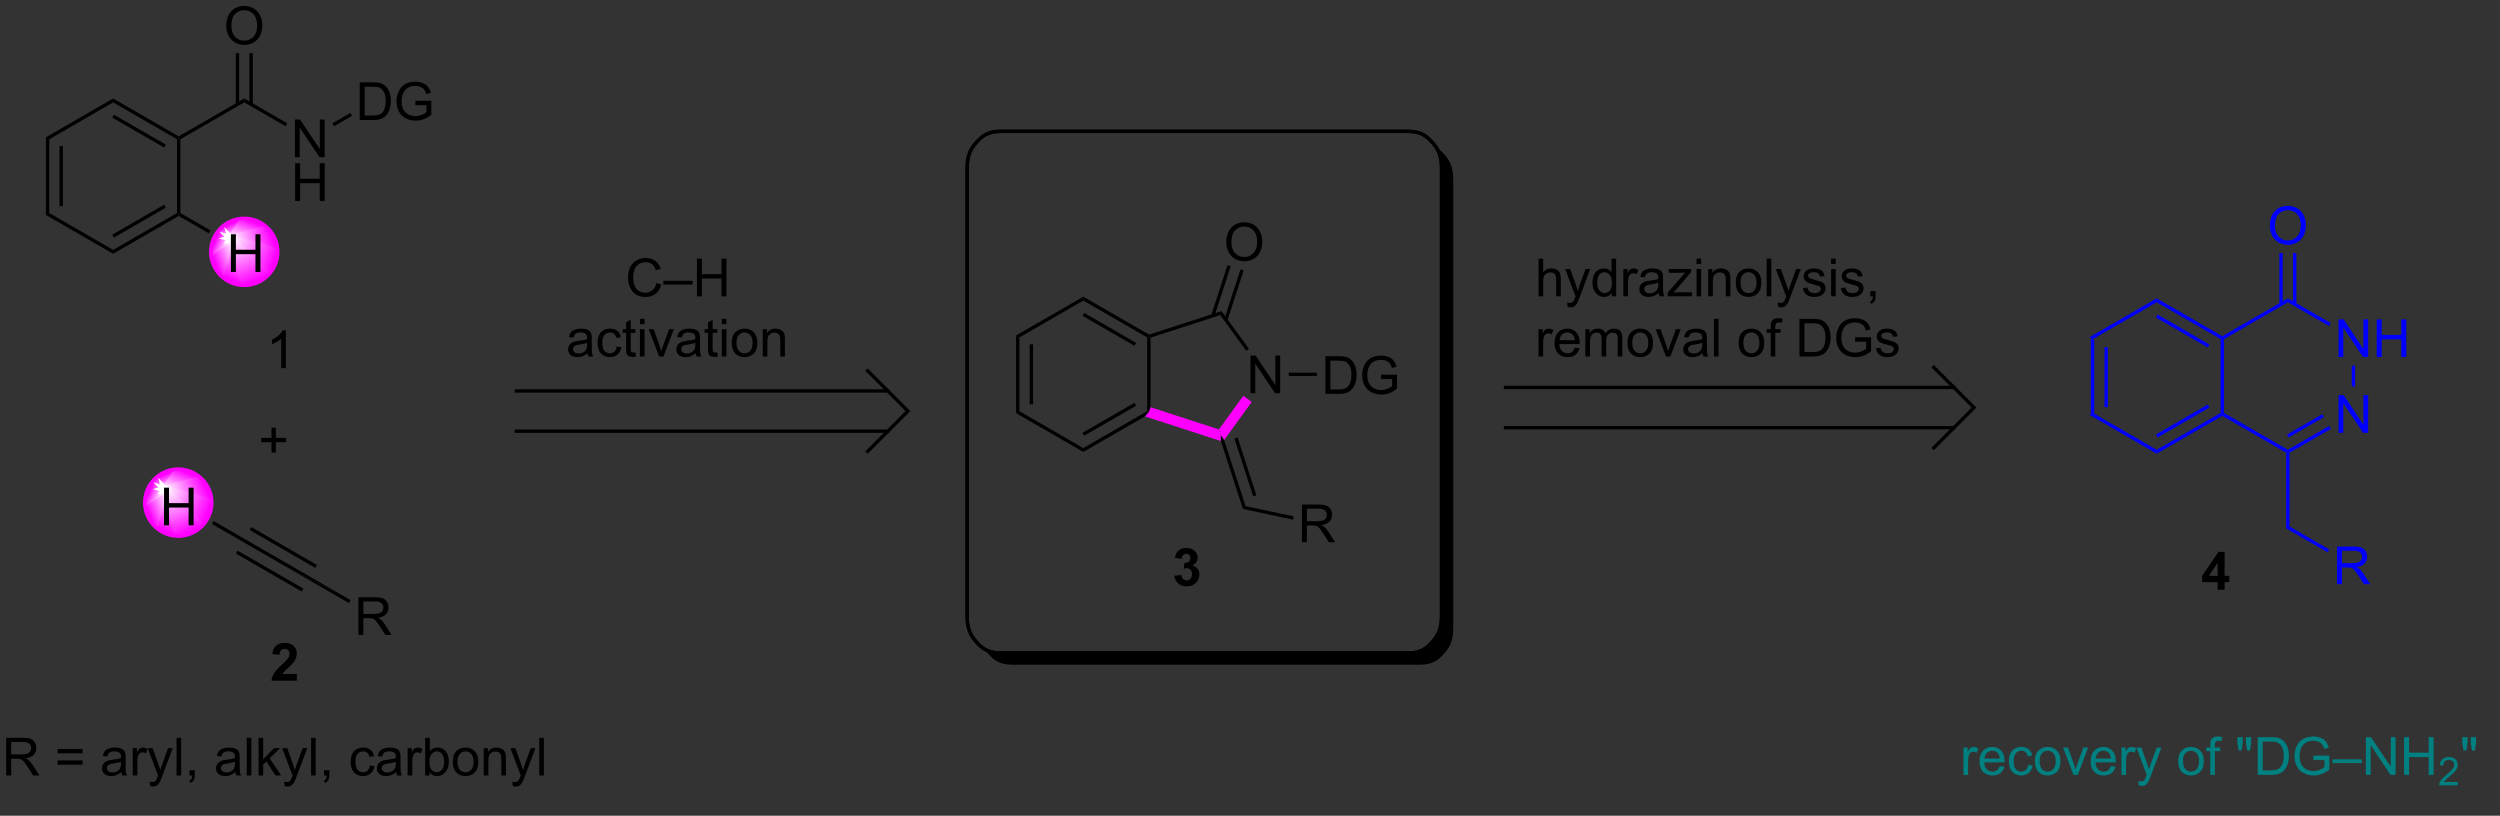 <?xml version="1.0" encoding="UTF-8"?>
<!DOCTYPE svg PUBLIC '-//W3C//DTD SVG 1.0//EN'
          'http://www.w3.org/TR/2001/REC-SVG-20010904/DTD/svg10.dtd'>
<svg stroke-dasharray="none" shape-rendering="auto" xmlns="http://www.w3.org/2000/svg" font-family="'Dialog'" text-rendering="auto" width="521" fill-opacity="1" color-interpolation="auto" color-rendering="auto" preserveAspectRatio="xMidYMid meet" font-size="12px" viewBox="0 0 521 170" fill="black" xmlns:xlink="http://www.w3.org/1999/xlink" stroke="black" image-rendering="auto" stroke-miterlimit="10" stroke-linecap="square" stroke-linejoin="miter" font-style="normal" stroke-width="1" height="170" stroke-dashoffset="0" font-weight="normal" stroke-opacity="1"
><rect x="0" y="0" width="521" height="170" fill="#333333" stroke="none"/><!--Generated by the Batik Graphics2D SVG Generator--><defs id="genericDefs"
  /><g
  ><defs id="defs1"
    ><linearGradient x1="121.652" x2="119.426" gradientUnits="userSpaceOnUse" y1="237.962" y2="243.337" id="gradient1" color-interpolation="sRGB" spreadMethod="pad"
      ><stop stop-color="white" offset="0%"
        /><stop stop-color="fuchsia" offset="100%"
      /></linearGradient
      ><linearGradient x1="121.652" x2="119.426" gradientUnits="userSpaceOnUse" y1="237.962" y2="243.337" id="gradient2" color-interpolation="sRGB" spreadMethod="pad"
      ><stop stop-color="white" offset="0%"
        /><stop stop-color="fuchsia" offset="100%"
      /></linearGradient
      ><linearGradient x1="121.652" x2="118.318" gradientUnits="userSpaceOnUse" y1="237.962" y2="239.343" id="gradient3" color-interpolation="sRGB" spreadMethod="pad"
      ><stop stop-color="white" offset="0%"
        /><stop stop-color="fuchsia" offset="100%"
      /></linearGradient
      ><linearGradient x1="121.652" x2="118.318" gradientUnits="userSpaceOnUse" y1="237.962" y2="239.343" id="gradient4" color-interpolation="sRGB" spreadMethod="pad"
      ><stop stop-color="white" offset="0%"
        /><stop stop-color="fuchsia" offset="100%"
      /></linearGradient
      ><linearGradient x1="121.652" x2="119.761" gradientUnits="userSpaceOnUse" y1="237.962" y2="237.178" id="gradient5" color-interpolation="sRGB" spreadMethod="pad"
      ><stop stop-color="white" offset="0%"
        /><stop stop-color="fuchsia" offset="100%"
      /></linearGradient
      ><linearGradient x1="121.652" x2="119.761" gradientUnits="userSpaceOnUse" y1="237.962" y2="237.178" id="gradient6" color-interpolation="sRGB" spreadMethod="pad"
      ><stop stop-color="white" offset="0%"
        /><stop stop-color="fuchsia" offset="100%"
      /></linearGradient
      ><linearGradient x1="121.652" x2="120.869" gradientUnits="userSpaceOnUse" y1="237.962" y2="236.07" id="gradient7" color-interpolation="sRGB" spreadMethod="pad"
      ><stop stop-color="white" offset="0%"
        /><stop stop-color="fuchsia" offset="100%"
      /></linearGradient
      ><linearGradient x1="121.652" x2="120.869" gradientUnits="userSpaceOnUse" y1="237.962" y2="236.07" id="gradient8" color-interpolation="sRGB" spreadMethod="pad"
      ><stop stop-color="white" offset="0%"
        /><stop stop-color="fuchsia" offset="100%"
      /></linearGradient
      ><linearGradient x1="121.652" x2="123.034" gradientUnits="userSpaceOnUse" y1="237.962" y2="234.627" id="gradient9" color-interpolation="sRGB" spreadMethod="pad"
      ><stop stop-color="white" offset="0%"
        /><stop stop-color="fuchsia" offset="100%"
      /></linearGradient
      ><linearGradient x1="121.652" x2="123.034" gradientUnits="userSpaceOnUse" y1="237.962" y2="234.627" id="gradient10" color-interpolation="sRGB" spreadMethod="pad"
      ><stop stop-color="white" offset="0%"
        /><stop stop-color="fuchsia" offset="100%"
      /></linearGradient
      ><linearGradient x1="121.652" x2="127.028" gradientUnits="userSpaceOnUse" y1="237.962" y2="235.735" id="gradient11" color-interpolation="sRGB" spreadMethod="pad"
      ><stop stop-color="white" offset="0%"
        /><stop stop-color="fuchsia" offset="100%"
      /></linearGradient
      ><linearGradient x1="121.652" x2="127.028" gradientUnits="userSpaceOnUse" y1="237.962" y2="235.735" id="gradient12" color-interpolation="sRGB" spreadMethod="pad"
      ><stop stop-color="white" offset="0%"
        /><stop stop-color="fuchsia" offset="100%"
      /></linearGradient
      ><linearGradient x1="121.652" x2="128.471" gradientUnits="userSpaceOnUse" y1="237.962" y2="240.786" id="gradient13" color-interpolation="sRGB" spreadMethod="pad"
      ><stop stop-color="white" offset="0%"
        /><stop stop-color="fuchsia" offset="100%"
      /></linearGradient
      ><linearGradient x1="121.652" x2="128.471" gradientUnits="userSpaceOnUse" y1="237.962" y2="240.786" id="gradient14" color-interpolation="sRGB" spreadMethod="pad"
      ><stop stop-color="white" offset="0%"
        /><stop stop-color="fuchsia" offset="100%"
      /></linearGradient
      ><linearGradient x1="121.652" x2="124.477" gradientUnits="userSpaceOnUse" y1="237.962" y2="244.78" id="gradient15" color-interpolation="sRGB" spreadMethod="pad"
      ><stop stop-color="white" offset="0%"
        /><stop stop-color="fuchsia" offset="100%"
      /></linearGradient
      ><linearGradient x1="121.652" x2="124.477" gradientUnits="userSpaceOnUse" y1="237.962" y2="244.78" id="gradient16" color-interpolation="sRGB" spreadMethod="pad"
      ><stop stop-color="white" offset="0%"
        /><stop stop-color="fuchsia" offset="100%"
      /></linearGradient
      ><linearGradient x1="111.617" x2="109.391" gradientUnits="userSpaceOnUse" y1="276.078" y2="281.454" id="gradient17" color-interpolation="sRGB" spreadMethod="pad"
      ><stop stop-color="white" offset="0%"
        /><stop stop-color="fuchsia" offset="100%"
      /></linearGradient
      ><linearGradient x1="111.617" x2="109.391" gradientUnits="userSpaceOnUse" y1="276.078" y2="281.454" id="gradient18" color-interpolation="sRGB" spreadMethod="pad"
      ><stop stop-color="white" offset="0%"
        /><stop stop-color="fuchsia" offset="100%"
      /></linearGradient
      ><linearGradient x1="111.617" x2="108.283" gradientUnits="userSpaceOnUse" y1="276.078" y2="277.46" id="gradient19" color-interpolation="sRGB" spreadMethod="pad"
      ><stop stop-color="white" offset="0%"
        /><stop stop-color="fuchsia" offset="100%"
      /></linearGradient
      ><linearGradient x1="111.617" x2="108.283" gradientUnits="userSpaceOnUse" y1="276.078" y2="277.46" id="gradient20" color-interpolation="sRGB" spreadMethod="pad"
      ><stop stop-color="white" offset="0%"
        /><stop stop-color="fuchsia" offset="100%"
      /></linearGradient
      ><linearGradient x1="111.617" x2="109.726" gradientUnits="userSpaceOnUse" y1="276.078" y2="275.295" id="gradient21" color-interpolation="sRGB" spreadMethod="pad"
      ><stop stop-color="white" offset="0%"
        /><stop stop-color="fuchsia" offset="100%"
      /></linearGradient
      ><linearGradient x1="111.617" x2="109.726" gradientUnits="userSpaceOnUse" y1="276.078" y2="275.295" id="gradient22" color-interpolation="sRGB" spreadMethod="pad"
      ><stop stop-color="white" offset="0%"
        /><stop stop-color="fuchsia" offset="100%"
      /></linearGradient
      ><linearGradient x1="111.617" x2="110.834" gradientUnits="userSpaceOnUse" y1="276.078" y2="274.187" id="gradient23" color-interpolation="sRGB" spreadMethod="pad"
      ><stop stop-color="white" offset="0%"
        /><stop stop-color="fuchsia" offset="100%"
      /></linearGradient
      ><linearGradient x1="111.617" x2="110.834" gradientUnits="userSpaceOnUse" y1="276.078" y2="274.187" id="gradient24" color-interpolation="sRGB" spreadMethod="pad"
      ><stop stop-color="white" offset="0%"
        /><stop stop-color="fuchsia" offset="100%"
      /></linearGradient
      ><linearGradient x1="111.617" x2="112.998" gradientUnits="userSpaceOnUse" y1="276.078" y2="272.744" id="gradient25" color-interpolation="sRGB" spreadMethod="pad"
      ><stop stop-color="white" offset="0%"
        /><stop stop-color="fuchsia" offset="100%"
      /></linearGradient
      ><linearGradient x1="111.617" x2="112.998" gradientUnits="userSpaceOnUse" y1="276.078" y2="272.744" id="gradient26" color-interpolation="sRGB" spreadMethod="pad"
      ><stop stop-color="white" offset="0%"
        /><stop stop-color="fuchsia" offset="100%"
      /></linearGradient
      ><linearGradient x1="111.617" x2="116.993" gradientUnits="userSpaceOnUse" y1="276.078" y2="273.852" id="gradient27" color-interpolation="sRGB" spreadMethod="pad"
      ><stop stop-color="white" offset="0%"
        /><stop stop-color="fuchsia" offset="100%"
      /></linearGradient
      ><linearGradient x1="111.617" x2="116.993" gradientUnits="userSpaceOnUse" y1="276.078" y2="273.852" id="gradient28" color-interpolation="sRGB" spreadMethod="pad"
      ><stop stop-color="white" offset="0%"
        /><stop stop-color="fuchsia" offset="100%"
      /></linearGradient
      ><linearGradient x1="111.617" x2="118.436" gradientUnits="userSpaceOnUse" y1="276.078" y2="278.903" id="gradient29" color-interpolation="sRGB" spreadMethod="pad"
      ><stop stop-color="white" offset="0%"
        /><stop stop-color="fuchsia" offset="100%"
      /></linearGradient
      ><linearGradient x1="111.617" x2="118.436" gradientUnits="userSpaceOnUse" y1="276.078" y2="278.903" id="gradient30" color-interpolation="sRGB" spreadMethod="pad"
      ><stop stop-color="white" offset="0%"
        /><stop stop-color="fuchsia" offset="100%"
      /></linearGradient
      ><linearGradient x1="111.617" x2="114.441" gradientUnits="userSpaceOnUse" y1="276.078" y2="282.897" id="gradient31" color-interpolation="sRGB" spreadMethod="pad"
      ><stop stop-color="white" offset="0%"
        /><stop stop-color="fuchsia" offset="100%"
      /></linearGradient
      ><linearGradient x1="111.617" x2="114.441" gradientUnits="userSpaceOnUse" y1="276.078" y2="282.897" id="gradient32" color-interpolation="sRGB" spreadMethod="pad"
      ><stop stop-color="white" offset="0%"
        /><stop stop-color="fuchsia" offset="100%"
      /></linearGradient
      ><clipPath clipPathUnits="userSpaceOnUse" id="clipPath1"
      ><path d="M1.281 1.598 L391.456 1.598 L391.456 128.845 L1.281 128.845 L1.281 1.598 Z"
      /></clipPath
      ><clipPath clipPathUnits="userSpaceOnUse" id="clipPath2"
      ><path d="M86.533 201.651 L86.533 324.538 L465.416 324.538 L465.416 201.651 Z"
      /></clipPath
      ><clipPath clipPathUnits="userSpaceOnUse" id="clipPath3"
      ><path d="M86.533 201.651 L86.533 324.387 L464.887 324.387 L464.887 201.651 Z"
      /></clipPath
      ><clipPath clipPathUnits="userSpaceOnUse" id="clipPath4"
      ><path d="M123.693 234.9 C120.875 234.9 118.591 237.185 118.591 240.002 C118.591 242.82 120.875 245.105 123.693 245.105 C126.511 245.105 128.795 242.82 128.795 240.002 C128.795 237.185 126.511 234.9 123.693 234.9 Z"
      /></clipPath
      ><clipPath clipPathUnits="userSpaceOnUse" id="clipPath5"
      ><path d="M113.658 273.017 C110.84 273.017 108.556 275.301 108.556 278.119 C108.556 280.937 110.84 283.221 113.658 283.221 C116.476 283.221 118.76 280.937 118.76 278.119 C118.76 275.301 116.476 273.017 113.658 273.017 Z"
      /></clipPath
    ></defs
    ><g fill="blue" transform="scale(1.333,1.333) translate(-1.281,-1.598) matrix(1.029,0,0,1.029,-87.727,-205.82)" stroke="blue"
    ><path d="M404.173 252.976 L404.683 253.27 L404.683 264.485 L404.173 264.779 ZM406.245 254.319 L406.245 263.436 L406.755 263.436 L406.755 254.319 Z" stroke="none" clip-path="url(#clipPath3)"
    /></g
    ><g fill="blue" transform="matrix(1.371,0,0,1.371,-118.677,-276.558)" stroke="blue"
    ><path d="M404.173 264.779 L404.683 264.485 L414.395 270.092 L414.395 270.681 Z" stroke="none" clip-path="url(#clipPath3)"
    /></g
    ><g fill="blue" transform="matrix(1.371,0,0,1.371,-118.677,-276.558)" stroke="blue"
    ><path d="M414.395 270.681 L414.395 270.092 L424.107 264.485 L424.362 264.632 L424.362 264.926 ZM414.523 268.215 L422.418 263.657 L422.163 263.215 L414.268 267.773 Z" stroke="none" clip-path="url(#clipPath3)"
    /></g
    ><g fill="blue" transform="matrix(1.371,0,0,1.371,-118.677,-276.558)" stroke="blue"
    ><path d="M424.617 264.485 L424.362 264.632 L424.107 264.485 L424.107 253.27 L424.362 253.123 L424.617 253.27 Z" stroke="none" clip-path="url(#clipPath3)"
    /></g
    ><g fill="blue" transform="matrix(1.371,0,0,1.371,-118.677,-276.558)" stroke="blue"
    ><path d="M424.362 252.829 L424.362 253.123 L424.107 253.27 L414.395 247.663 L414.395 247.074 ZM422.418 254.098 L414.523 249.54 L414.268 249.982 L422.163 254.54 Z" stroke="none" clip-path="url(#clipPath3)"
    /></g
    ><g fill="blue" transform="matrix(1.371,0,0,1.371,-118.677,-276.558)" stroke="blue"
    ><path d="M414.395 247.074 L414.395 247.663 L404.683 253.27 L404.173 252.976 Z" stroke="none" clip-path="url(#clipPath3)"
    /></g
    ><g fill="blue" transform="matrix(1.371,0,0,1.371,-118.677,-276.558)" stroke="blue"
    ><path d="M442.03 267.507 L442.03 261.78 L442.809 261.78 L445.816 266.275 L445.816 261.78 L446.543 261.78 L446.543 267.507 L445.764 267.507 L442.757 263.007 L442.757 267.507 L442.03 267.507 Z" stroke="none" clip-path="url(#clipPath3)"
    /></g
    ><g fill="blue" transform="matrix(1.371,0,0,1.371,-118.677,-276.558)" stroke="blue"
    ><path d="M442.03 255.998 L442.03 250.272 L442.809 250.272 L445.816 254.766 L445.816 250.272 L446.543 250.272 L446.543 255.998 L445.764 255.998 L442.757 251.498 L442.757 255.998 L442.03 255.998 ZM447.839 255.998 L447.839 250.272 L448.596 250.272 L448.596 252.623 L451.573 252.623 L451.573 250.272 L452.331 250.272 L452.331 255.998 L451.573 255.998 L451.573 253.298 L448.596 253.298 L448.596 255.998 L447.839 255.998 Z" stroke="none" clip-path="url(#clipPath3)"
    /></g
    ><g fill="blue" transform="matrix(1.371,0,0,1.371,-118.677,-276.558)" stroke="blue"
    ><path d="M424.362 264.926 L424.362 264.632 L424.617 264.485 L434.329 270.092 L434.329 270.386 L434.074 270.534 Z" stroke="none" clip-path="url(#clipPath3)"
    /></g
    ><g fill="blue" transform="matrix(1.371,0,0,1.371,-118.677,-276.558)" stroke="blue"
    ><path d="M434.584 270.534 L434.329 270.386 L434.329 270.092 L440.599 266.472 L440.854 266.914 ZM434.456 268.215 L439.818 265.12 L439.563 264.678 L434.201 267.773 Z" stroke="none" clip-path="url(#clipPath3)"
    /></g
    ><g fill="blue" transform="matrix(1.371,0,0,1.371,-118.677,-276.558)" stroke="blue"
    ><path d="M444.551 260.469 L444.041 260.469 L444.041 257.302 L444.551 257.302 Z" stroke="none" clip-path="url(#clipPath3)"
    /></g
    ><g fill="blue" transform="matrix(1.371,0,0,1.371,-118.677,-276.558)" stroke="blue"
    ><path d="M440.854 250.841 L440.599 251.283 L434.329 247.663 L434.329 247.074 Z" stroke="none" clip-path="url(#clipPath3)"
    /></g
    ><g fill="blue" transform="matrix(1.371,0,0,1.371,-118.677,-276.558)" stroke="blue"
    ><path d="M434.329 247.074 L434.329 247.663 L424.617 253.27 L424.362 253.123 L424.362 252.829 Z" stroke="none" clip-path="url(#clipPath3)"
    /></g
    ><g fill="blue" transform="matrix(1.371,0,0,1.371,-118.677,-276.558)" stroke="blue"
    ><path d="M431.592 236.046 Q431.592 234.619 432.358 233.814 Q433.123 233.007 434.334 233.007 Q435.126 233.007 435.761 233.387 Q436.399 233.765 436.733 234.442 Q437.068 235.119 437.068 235.978 Q437.068 236.851 436.717 237.538 Q436.365 238.226 435.719 238.58 Q435.076 238.934 434.329 238.934 Q433.522 238.934 432.884 238.543 Q432.248 238.15 431.92 237.476 Q431.592 236.799 431.592 236.046 ZM432.373 236.057 Q432.373 237.093 432.928 237.689 Q433.485 238.283 434.326 238.283 Q435.18 238.283 435.733 237.682 Q436.287 237.08 436.287 235.976 Q436.287 235.275 436.05 234.755 Q435.813 234.234 435.358 233.947 Q434.904 233.658 434.337 233.658 Q433.532 233.658 432.951 234.213 Q432.373 234.765 432.373 236.057 Z" stroke="none" clip-path="url(#clipPath3)"
    /></g
    ><g fill="blue" transform="matrix(1.371,0,0,1.371,-118.677,-276.558)" stroke="blue"
    ><path d="M435.62 247.967 L435.62 240.191 L435.109 240.191 L435.109 247.967 ZM433.548 247.967 L433.548 240.191 L433.038 240.191 L433.038 247.967 Z" stroke="none" clip-path="url(#clipPath3)"
    /></g
    ><g fill="blue" transform="matrix(1.371,0,0,1.371,-118.677,-276.558)" stroke="blue"
    ><path d="M434.074 270.534 L434.329 270.386 L434.584 270.534 L434.584 281.748 L434.074 282.042 Z" stroke="none" clip-path="url(#clipPath3)"
    /></g
    ><g fill="blue" transform="matrix(1.371,0,0,1.371,-118.677,-276.558)" stroke="blue"
    ><path d="M441.801 290.524 L441.801 284.798 L444.34 284.798 Q445.106 284.798 445.504 284.951 Q445.902 285.105 446.139 285.495 Q446.379 285.886 446.379 286.36 Q446.379 286.969 445.983 287.389 Q445.59 287.805 444.764 287.917 Q445.066 288.063 445.223 288.204 Q445.553 288.509 445.85 288.964 L446.848 290.524 L445.895 290.524 L445.137 289.332 Q444.803 288.816 444.587 288.542 Q444.374 288.269 444.204 288.16 Q444.035 288.05 443.858 288.009 Q443.731 287.98 443.436 287.98 L442.559 287.98 L442.559 290.524 L441.801 290.524 ZM442.559 287.324 L444.186 287.324 Q444.707 287.324 444.999 287.217 Q445.293 287.11 445.444 286.873 Q445.598 286.636 445.598 286.36 Q445.598 285.954 445.301 285.693 Q445.007 285.43 444.371 285.43 L442.559 285.43 L442.559 287.324 Z" stroke="none" clip-path="url(#clipPath3)"
    /></g
    ><g fill="blue" transform="matrix(1.371,0,0,1.371,-118.677,-276.558)" stroke="blue"
    ><path d="M434.074 282.042 L434.584 281.748 L440.619 285.232 L440.364 285.674 Z" stroke="none" clip-path="url(#clipPath3)"
    /></g
    ><g stroke-width="0.51" transform="matrix(1.371,0,0,1.371,-118.677,-276.558)"
    ><path fill="none" d="M269.63 221.688 L300.682 221.688 C302.634 221.688 303.527 222.54 304.217 223.299 C304.907 224.058 305.682 225.039 305.682 227.186 L305.682 295.475 C305.682 297.622 304.907 298.604 304.217 299.363 C303.527 300.122 302.634 300.973 300.682 300.973 L238.579 300.973 C236.626 300.973 235.733 300.122 235.043 299.363 C234.353 298.604 233.579 297.622 233.579 295.475 L233.579 227.186 C233.579 225.039 234.353 224.058 235.043 223.299 C235.733 222.54 236.626 221.688 238.579 221.688 Z" clip-path="url(#clipPath3)"
    /></g
    ><g stroke-width="0.51" transform="matrix(1.371,0,0,1.371,-118.677,-276.558)"
    ><path fill="none" d="M269.63 221.688 L300.682 221.688 C302.634 221.688 303.527 222.54 304.217 223.299 C304.907 224.058 305.682 225.039 305.682 227.186 L305.682 295.475 C305.682 297.622 304.907 298.604 304.217 299.363 C303.527 300.122 302.634 300.973 300.682 300.973 L238.579 300.973 C236.626 300.973 235.733 300.122 235.043 299.363 C234.353 298.604 233.579 297.622 233.579 295.475 L233.579 227.186 C233.579 225.039 234.353 224.058 235.043 223.299 C235.733 222.54 236.626 221.688 238.579 221.688 Z" clip-path="url(#clipPath3)"
    /></g
    ><g transform="matrix(1.371,0,0,1.371,-118.677,-276.558)"
    ><path d="M304.841 224.072 C305.304 224.756 305.682 225.687 305.682 227.186 L305.682 295.475 C305.682 297.622 304.907 298.604 304.217 299.363 C303.527 300.122 302.634 300.973 300.682 300.973 L238.579 300.973 C237.523 300.973 236.777 300.724 236.205 300.376 L236.205 300.376 C236.405 300.671 236.621 300.92 236.829 301.149 C237.519 301.908 238.412 302.759 240.364 302.759 L302.467 302.759 C304.42 302.759 305.312 301.908 306.003 301.149 C306.693 300.39 307.467 299.408 307.467 297.261 L307.467 228.972 C307.467 226.825 306.693 225.844 306.003 225.084 C305.686 224.736 305.326 224.368 304.841 224.072 ZM8870.736 9049.596 C8800.342 9049.596 8768.163 9083.34 8743.275 9113.434 C8718.387 9143.527 8690.478 9182.435 8690.478 9267.552 L8690.478 11974.684 C8690.478 12059.801 8718.387 12098.709 8743.275 12128.802 C8768.163 12158.896 8800.342 12192.64 8870.736 12192.64 L11109.636 12192.64 C11180.03 12192.64 11212.209 12158.896 11237.097 12128.802 C11261.985 12098.709 11289.893 12059.801 11289.893 11974.684 L11289.893 9267.552 C11289.893 9182.435 11261.985 9143.527 11237.097 9113.434 C11212.209 9083.34 11180.03 9049.596 11109.636 9049.596 Z" stroke="none" clip-path="url(#clipPath3)"
    /></g
    ><g stroke-linecap="butt" stroke-width="0.51" transform="matrix(1.371,0,0,1.371,-118.677,-276.558)"
    ><path fill="none" d="M315.409 260.612 L383.565 260.612 M315.409 266.735 L383.565 266.735 M380.504 269.796 L386.627 263.674 L380.504 257.551" clip-path="url(#clipPath3)"
    /></g
    ><g transform="matrix(1.371,0,0,1.371,-118.677,-276.558)"
    ><path d="M241.009 252.716 L241.519 253.011 L241.519 264.225 L241.009 264.519 ZM243.081 254.059 L243.081 263.176 L243.591 263.176 L243.591 254.059 Z" stroke="none" clip-path="url(#clipPath3)"
    /></g
    ><g transform="matrix(1.371,0,0,1.371,-118.677,-276.558)"
    ><path d="M241.009 264.519 L241.519 264.225 L251.231 269.832 L251.231 270.421 Z" stroke="none" clip-path="url(#clipPath3)"
    /></g
    ><g transform="matrix(1.371,0,0,1.371,-118.677,-276.558)"
    ><path d="M251.231 270.421 L251.231 269.832 L260.942 264.225 L261.198 264.372 L260.599 265.012 ZM251.358 267.955 L259.254 263.397 L258.998 262.955 L251.103 267.513 Z" stroke="none" clip-path="url(#clipPath3)"
    /></g
    ><g transform="matrix(1.371,0,0,1.371,-118.677,-276.558)"
    ><path d="M261.453 263.62 L261.198 264.372 L260.942 264.225 L260.942 253.011 L261.198 252.863 L261.453 253.049 Z" stroke="none" clip-path="url(#clipPath3)"
    /></g
    ><g transform="matrix(1.371,0,0,1.371,-118.677,-276.558)"
    ><path d="M261.227 252.586 L261.198 252.863 L260.942 253.011 L251.231 247.404 L251.231 246.814 ZM259.254 253.838 L251.358 249.28 L251.103 249.722 L258.998 254.28 Z" stroke="none" clip-path="url(#clipPath3)"
    /></g
    ><g transform="matrix(1.371,0,0,1.371,-118.677,-276.558)"
    ><path d="M251.231 246.814 L251.231 247.404 L241.519 253.011 L241.009 252.716 Z" stroke="none" clip-path="url(#clipPath3)"
    /></g
    ><g transform="matrix(1.371,0,0,1.371,-118.677,-276.558)"
    ><path d="M261.453 253.049 L261.198 252.863 L261.227 252.586 L272.24 249.007 L272.046 249.607 Z" stroke="none" clip-path="url(#clipPath3)"
    /></g
    ><g transform="matrix(1.371,0,0,1.371,-118.677,-276.558)"
    ><path d="M276.642 261.493 L276.642 255.766 L277.421 255.766 L280.429 260.261 L280.429 255.766 L281.155 255.766 L281.155 261.493 L280.377 261.493 L277.369 256.993 L277.369 261.493 L276.642 261.493 Z" stroke="none" clip-path="url(#clipPath3)"
    /></g
    ><g transform="matrix(1.371,0,0,1.371,-118.677,-276.558)"
    ><path d="M272.046 249.607 L272.24 249.007 L276.409 254.744 L275.996 255.044 Z" stroke="none" clip-path="url(#clipPath3)"
    /></g
    ><g transform="matrix(1.371,0,0,1.371,-118.677,-276.558)"
    ><path d="M272.962 238.547 Q272.962 237.12 273.728 236.316 Q274.494 235.508 275.705 235.508 Q276.496 235.508 277.132 235.889 Q277.77 236.266 278.103 236.943 Q278.439 237.62 278.439 238.48 Q278.439 239.352 278.087 240.04 Q277.736 240.727 277.09 241.081 Q276.447 241.435 275.699 241.435 Q274.892 241.435 274.254 241.045 Q273.619 240.652 273.291 239.977 Q272.962 239.3 272.962 238.547 ZM273.744 238.558 Q273.744 239.594 274.298 240.191 Q274.856 240.784 275.697 240.784 Q276.551 240.784 277.103 240.183 Q277.658 239.581 277.658 238.477 Q277.658 237.777 277.421 237.256 Q277.184 236.735 276.728 236.448 Q276.275 236.159 275.707 236.159 Q274.902 236.159 274.322 236.714 Q273.744 237.266 273.744 238.558 Z" stroke="none" clip-path="url(#clipPath3)"
    /></g
    ><g transform="matrix(1.371,0,0,1.371,-118.677,-276.558)"
    ><path d="M273.138 250.422 L275.607 242.823 L275.122 242.666 L272.653 250.264 ZM271.168 249.781 L273.637 242.183 L273.152 242.025 L270.683 249.624 Z" stroke="none" clip-path="url(#clipPath3)"
    /></g
    ><g transform="matrix(1.371,0,0,1.371,-118.677,-276.558)"
    ><path d="M288.034 261.593 L288.034 255.866 L290.007 255.866 Q290.674 255.866 291.026 255.947 Q291.518 256.061 291.867 256.358 Q292.32 256.741 292.544 257.337 Q292.768 257.931 292.768 258.697 Q292.768 259.35 292.614 259.856 Q292.463 260.358 292.224 260.689 Q291.987 261.017 291.703 261.207 Q291.421 261.397 291.02 261.496 Q290.619 261.593 290.101 261.593 L288.034 261.593 ZM288.791 260.916 L290.015 260.916 Q290.58 260.916 290.903 260.811 Q291.226 260.705 291.416 260.514 Q291.687 260.244 291.836 259.791 Q291.987 259.335 291.987 258.686 Q291.987 257.788 291.692 257.306 Q291.398 256.822 290.976 256.658 Q290.671 256.541 289.994 256.541 L288.791 256.541 L288.791 260.916 ZM296.49 259.345 L296.49 258.673 L298.918 258.671 L298.918 260.796 Q298.358 261.241 297.764 261.468 Q297.17 261.692 296.545 261.692 Q295.701 261.692 295.011 261.33 Q294.324 260.968 293.972 260.285 Q293.621 259.6 293.621 258.757 Q293.621 257.921 293.97 257.197 Q294.319 256.47 294.975 256.119 Q295.631 255.767 296.488 255.767 Q297.108 255.767 297.61 255.97 Q298.113 256.171 298.397 256.53 Q298.683 256.889 298.832 257.468 L298.147 257.655 Q298.019 257.218 297.826 256.968 Q297.636 256.718 297.28 256.567 Q296.925 256.416 296.49 256.416 Q295.972 256.416 295.592 256.574 Q295.214 256.733 294.98 256.991 Q294.748 257.249 294.621 257.556 Q294.402 258.087 294.402 258.71 Q294.402 259.475 294.665 259.991 Q294.928 260.507 295.431 260.757 Q295.936 261.007 296.503 261.007 Q296.996 261.007 297.464 260.817 Q297.933 260.626 298.175 260.413 L298.175 259.345 L296.49 259.345 Z" stroke="none" clip-path="url(#clipPath3)"
    /></g
    ><g transform="matrix(1.371,0,0,1.371,-118.677,-276.558)"
    ><path d="M282.462 258.873 L282.462 258.363 L286.737 258.363 L286.737 258.873 Z" stroke="none" clip-path="url(#clipPath3)"
    /></g
    ><g fill="fuchsia" transform="matrix(1.371,0,0,1.371,-118.677,-276.558)" stroke="fuchsia"
    ><path d="M260.599 265.012 L261.198 264.372 L261.453 263.62 L271.84 266.995 L272.143 267.928 L272.146 268.764 Z" stroke="none" clip-path="url(#clipPath3)"
    /></g
    ><g fill="fuchsia" transform="matrix(1.371,0,0,1.371,-118.677,-276.558)" stroke="fuchsia"
    ><path d="M275.554 261.884 L276.838 262.817 L272.632 268.606 L272.143 267.928 L271.84 266.995 Z" stroke="none" clip-path="url(#clipPath3)"
    /></g
    ><g transform="matrix(1.371,0,0,1.371,-118.677,-276.558)"
    ><path d="M272.146 268.764 L272.143 267.928 L272.632 268.606 L275.897 278.655 L275.502 279.093 ZM274.197 268.371 L277.057 277.175 L277.543 277.017 L274.682 268.213 Z" stroke="none" clip-path="url(#clipPath3)"
    /></g
    ><g transform="matrix(1.371,0,0,1.371,-118.677,-276.558)"
    ><path d="M284.462 284.142 L284.462 278.415 L287.001 278.415 Q287.767 278.415 288.165 278.569 Q288.563 278.722 288.8 279.113 Q289.04 279.503 289.04 279.977 Q289.04 280.587 288.644 281.006 Q288.251 281.423 287.425 281.535 Q287.727 281.681 287.884 281.821 Q288.214 282.126 288.511 282.582 L289.509 284.142 L288.556 284.142 L287.798 282.949 Q287.464 282.433 287.248 282.16 Q287.035 281.886 286.865 281.777 Q286.696 281.668 286.519 281.626 Q286.392 281.597 286.097 281.597 L285.22 281.597 L285.22 284.142 L284.462 284.142 ZM285.22 280.941 L286.847 280.941 Q287.368 280.941 287.66 280.834 Q287.954 280.727 288.105 280.49 Q288.259 280.253 288.259 279.977 Q288.259 279.571 287.962 279.311 Q287.668 279.048 287.032 279.048 L285.22 279.048 L285.22 280.941 Z" stroke="none" clip-path="url(#clipPath3)"
    /></g
    ><g transform="matrix(1.371,0,0,1.371,-118.677,-276.558)"
    ><path d="M275.502 279.093 L275.897 278.655 L283.206 280.208 L283.1 280.707 Z" stroke="none" clip-path="url(#clipPath3)"
    /></g
    ><g transform="matrix(1.371,0,0,1.371,-118.677,-276.558)"
    ><path d="M186.331 244.754 L187.088 244.944 Q186.851 245.879 186.232 246.371 Q185.612 246.861 184.719 246.861 Q183.792 246.861 183.211 246.483 Q182.633 246.106 182.328 245.392 Q182.026 244.676 182.026 243.856 Q182.026 242.96 182.367 242.296 Q182.711 241.629 183.341 241.283 Q183.971 240.937 184.729 240.937 Q185.588 240.937 186.174 241.374 Q186.76 241.812 186.992 242.606 L186.245 242.78 Q186.047 242.155 185.667 241.871 Q185.289 241.585 184.713 241.585 Q184.054 241.585 183.609 241.903 Q183.167 242.218 182.987 242.752 Q182.807 243.286 182.807 243.851 Q182.807 244.582 183.021 245.127 Q183.234 245.671 183.682 245.942 Q184.133 246.21 184.656 246.21 Q185.292 246.21 185.732 245.843 Q186.174 245.476 186.331 244.754 ZM187.389 244.973 L187.389 244.405 L191.84 244.405 L191.84 244.973 L187.389 244.973 ZM192.495 246.762 L192.495 241.036 L193.252 241.036 L193.252 243.387 L196.229 243.387 L196.229 241.036 L196.987 241.036 L196.987 246.762 L196.229 246.762 L196.229 244.062 L193.252 244.062 L193.252 246.762 L192.495 246.762 Z" stroke="none" clip-path="url(#clipPath3)"
    /></g
    ><g transform="matrix(1.371,0,0,1.371,-118.677,-276.558)"
    ><path d="M175.864 255.399 Q175.473 255.732 175.111 255.87 Q174.752 256.006 174.338 256.006 Q173.653 256.006 173.286 255.673 Q172.918 255.337 172.918 254.818 Q172.918 254.514 173.056 254.261 Q173.197 254.008 173.421 253.857 Q173.645 253.704 173.926 253.626 Q174.135 253.571 174.551 253.522 Q175.403 253.42 175.806 253.279 Q175.809 253.133 175.809 253.094 Q175.809 252.665 175.611 252.49 Q175.34 252.251 174.809 252.251 Q174.314 252.251 174.077 252.425 Q173.84 252.6 173.728 253.04 L173.041 252.946 Q173.135 252.506 173.348 252.235 Q173.564 251.962 173.97 251.816 Q174.377 251.67 174.911 251.67 Q175.442 251.67 175.773 251.795 Q176.106 251.92 176.262 252.11 Q176.418 252.298 176.481 252.587 Q176.517 252.766 176.517 253.235 L176.517 254.173 Q176.517 255.154 176.562 255.415 Q176.606 255.673 176.739 255.912 L176.004 255.912 Q175.895 255.693 175.864 255.399 ZM175.806 253.829 Q175.424 253.985 174.658 254.094 Q174.223 254.157 174.043 254.235 Q173.864 254.313 173.765 254.464 Q173.668 254.615 173.668 254.798 Q173.668 255.079 173.882 255.266 Q174.095 255.454 174.504 255.454 Q174.911 255.454 175.226 255.277 Q175.543 255.1 175.692 254.79 Q175.806 254.553 175.806 254.087 L175.806 253.829 ZM180.313 254.391 L181.006 254.482 Q180.891 255.196 180.425 255.602 Q179.959 256.006 179.279 256.006 Q178.428 256.006 177.909 255.448 Q177.391 254.891 177.391 253.852 Q177.391 253.18 177.613 252.678 Q177.836 252.173 178.292 251.923 Q178.748 251.67 179.282 251.67 Q179.959 251.67 180.388 252.011 Q180.818 252.352 180.938 252.982 L180.256 253.087 Q180.157 252.67 179.909 252.459 Q179.662 252.248 179.31 252.248 Q178.779 252.248 178.446 252.628 Q178.115 253.008 178.115 253.834 Q178.115 254.67 178.435 255.05 Q178.756 255.428 179.271 255.428 Q179.685 255.428 179.961 255.175 Q180.24 254.92 180.313 254.391 ZM183.141 255.282 L183.243 255.904 Q182.946 255.967 182.711 255.967 Q182.329 255.967 182.118 255.847 Q181.907 255.725 181.821 255.527 Q181.735 255.329 181.735 254.696 L181.735 252.31 L181.219 252.31 L181.219 251.764 L181.735 251.764 L181.735 250.735 L182.435 250.313 L182.435 251.764 L183.141 251.764 L183.141 252.31 L182.435 252.31 L182.435 254.735 Q182.435 255.037 182.472 255.123 Q182.508 255.209 182.592 255.261 Q182.678 255.31 182.834 255.31 Q182.951 255.31 183.141 255.282 ZM183.833 250.993 L183.833 250.185 L184.536 250.185 L184.536 250.993 L183.833 250.993 ZM183.833 255.912 L183.833 251.764 L184.536 251.764 L184.536 255.912 L183.833 255.912 ZM186.758 255.912 L185.18 251.764 L185.922 251.764 L186.813 254.248 Q186.959 254.649 187.079 255.084 Q187.172 254.756 187.342 254.295 L188.263 251.764 L188.985 251.764 L187.415 255.912 L186.758 255.912 ZM192.313 255.399 Q191.922 255.732 191.56 255.87 Q191.201 256.006 190.787 256.006 Q190.102 256.006 189.735 255.673 Q189.368 255.337 189.368 254.818 Q189.368 254.514 189.506 254.261 Q189.646 254.008 189.87 253.857 Q190.094 253.704 190.375 253.626 Q190.584 253.571 191 253.522 Q191.852 253.42 192.256 253.279 Q192.258 253.133 192.258 253.094 Q192.258 252.665 192.06 252.49 Q191.79 252.251 191.258 252.251 Q190.763 252.251 190.526 252.425 Q190.29 252.6 190.178 253.04 L189.49 252.946 Q189.584 252.506 189.797 252.235 Q190.013 251.962 190.42 251.816 Q190.826 251.67 191.36 251.67 Q191.891 251.67 192.222 251.795 Q192.555 251.92 192.711 252.11 Q192.868 252.298 192.93 252.587 Q192.967 252.766 192.967 253.235 L192.967 254.173 Q192.967 255.154 193.011 255.415 Q193.055 255.673 193.188 255.912 L192.454 255.912 Q192.344 255.693 192.313 255.399 ZM192.256 253.829 Q191.873 253.985 191.107 254.094 Q190.672 254.157 190.493 254.235 Q190.313 254.313 190.214 254.464 Q190.118 254.615 190.118 254.798 Q190.118 255.079 190.331 255.266 Q190.545 255.454 190.954 255.454 Q191.36 255.454 191.675 255.277 Q191.993 255.1 192.141 254.79 Q192.256 254.553 192.256 254.087 L192.256 253.829 ZM195.59 255.282 L195.692 255.904 Q195.395 255.967 195.161 255.967 Q194.778 255.967 194.567 255.847 Q194.356 255.725 194.27 255.527 Q194.184 255.329 194.184 254.696 L194.184 252.31 L193.668 252.31 L193.668 251.764 L194.184 251.764 L194.184 250.735 L194.885 250.313 L194.885 251.764 L195.59 251.764 L195.59 252.31 L194.885 252.31 L194.885 254.735 Q194.885 255.037 194.921 255.123 Q194.958 255.209 195.041 255.261 Q195.127 255.31 195.283 255.31 Q195.4 255.31 195.59 255.282 ZM196.282 250.993 L196.282 250.185 L196.985 250.185 L196.985 250.993 L196.282 250.993 ZM196.282 255.912 L196.282 251.764 L196.985 251.764 L196.985 255.912 L196.282 255.912 ZM197.793 253.837 Q197.793 252.685 198.434 252.131 Q198.97 251.67 199.739 251.67 Q200.595 251.67 201.137 252.23 Q201.681 252.79 201.681 253.779 Q201.681 254.579 201.439 255.04 Q201.2 255.498 200.741 255.753 Q200.283 256.006 199.739 256.006 Q198.869 256.006 198.33 255.448 Q197.793 254.889 197.793 253.837 ZM198.517 253.837 Q198.517 254.633 198.864 255.032 Q199.213 255.428 199.739 255.428 Q200.262 255.428 200.609 255.029 Q200.958 254.631 200.958 253.813 Q200.958 253.045 200.609 252.649 Q200.26 252.251 199.739 252.251 Q199.213 252.251 198.864 252.647 Q198.517 253.04 198.517 253.837 ZM202.506 255.912 L202.506 251.764 L203.138 251.764 L203.138 252.352 Q203.594 251.67 204.459 251.67 Q204.834 251.67 205.146 251.805 Q205.461 251.938 205.618 252.157 Q205.774 252.376 205.836 252.678 Q205.875 252.873 205.875 253.36 L205.875 255.912 L205.172 255.912 L205.172 253.389 Q205.172 252.959 205.089 252.745 Q205.008 252.532 204.8 252.407 Q204.592 252.279 204.31 252.279 Q203.86 252.279 203.534 252.566 Q203.209 252.85 203.209 253.647 L203.209 255.912 L202.506 255.912 Z" stroke="none" clip-path="url(#clipPath3)"
    /></g
    ><g transform="matrix(1.371,0,0,1.371,-118.677,-276.558)"
    ><path d="M93.538 222.592 L94.048 222.887 L94.048 234.101 L93.538 234.395 ZM95.609 223.935 L95.609 233.052 L96.12 233.052 L96.12 223.935 Z" stroke="none" clip-path="url(#clipPath3)"
    /></g
    ><g transform="matrix(1.371,0,0,1.371,-118.677,-276.558)"
    ><path d="M93.538 234.395 L94.048 234.101 L103.76 239.708 L103.76 240.297 Z" stroke="none" clip-path="url(#clipPath3)"
    /></g
    ><g transform="matrix(1.371,0,0,1.371,-118.677,-276.558)"
    ><path d="M103.76 240.297 L103.76 239.708 L113.471 234.101 L113.726 234.248 L113.726 234.543 ZM103.887 237.831 L111.782 233.273 L111.527 232.831 L103.632 237.389 Z" stroke="none" clip-path="url(#clipPath3)"
    /></g
    ><g transform="matrix(1.371,0,0,1.371,-118.677,-276.558)"
    ><path d="M113.981 234.101 L113.726 234.248 L113.471 234.101 L113.471 222.887 L113.726 222.739 L113.981 222.887 Z" stroke="none" clip-path="url(#clipPath3)"
    /></g
    ><g transform="matrix(1.371,0,0,1.371,-118.677,-276.558)"
    ><path d="M113.726 222.445 L113.726 222.739 L113.471 222.887 L103.76 217.28 L103.76 216.691 ZM111.782 223.714 L103.887 219.156 L103.632 219.598 L111.527 224.156 Z" stroke="none" clip-path="url(#clipPath3)"
    /></g
    ><g transform="matrix(1.371,0,0,1.371,-118.677,-276.558)"
    ><path d="M103.76 216.691 L103.76 217.28 L94.048 222.887 L93.538 222.592 Z" stroke="none" clip-path="url(#clipPath3)"
    /></g
    ><g transform="matrix(1.371,0,0,1.371,-118.677,-276.558)"
    ><path d="M113.981 222.887 L113.726 222.739 L113.726 222.445 L123.693 216.691 L123.693 217.28 Z" stroke="none" clip-path="url(#clipPath3)"
    /></g
    ><g transform="matrix(1.371,0,0,1.371,-118.677,-276.558)"
    ><path d="M131.394 225.614 L131.394 219.888 L132.173 219.888 L135.181 224.383 L135.181 219.888 L135.907 219.888 L135.907 225.614 L135.129 225.614 L132.121 221.114 L132.121 225.614 L131.394 225.614 Z" stroke="none" clip-path="url(#clipPath3)"
    /></g
    ><g transform="matrix(1.371,0,0,1.371,-118.677,-276.558)"
    ><path d="M131.426 232.264 L131.426 226.538 L132.183 226.538 L132.183 228.889 L135.16 228.889 L135.16 226.538 L135.918 226.538 L135.918 232.264 L135.16 232.264 L135.16 229.564 L132.183 229.564 L132.183 232.264 L131.426 232.264 Z" stroke="none" clip-path="url(#clipPath3)"
    /></g
    ><g transform="matrix(1.371,0,0,1.371,-118.677,-276.558)"
    ><path d="M123.693 217.28 L123.693 216.691 L130.218 220.458 L129.963 220.899 Z" stroke="none" clip-path="url(#clipPath3)"
    /></g
    ><g transform="matrix(1.371,0,0,1.371,-118.677,-276.558)"
    ><path d="M120.956 205.662 Q120.956 204.235 121.722 203.431 Q122.487 202.623 123.698 202.623 Q124.49 202.623 125.126 203.004 Q125.763 203.381 126.097 204.058 Q126.433 204.735 126.433 205.595 Q126.433 206.467 126.081 207.155 Q125.73 207.842 125.084 208.196 Q124.441 208.55 123.693 208.55 Q122.886 208.55 122.248 208.16 Q121.612 207.767 121.284 207.092 Q120.956 206.415 120.956 205.662 ZM121.737 205.673 Q121.737 206.709 122.292 207.306 Q122.849 207.899 123.691 207.899 Q124.545 207.899 125.097 207.298 Q125.651 206.696 125.651 205.592 Q125.651 204.892 125.415 204.371 Q125.178 203.85 124.722 203.564 Q124.269 203.274 123.701 203.274 Q122.896 203.274 122.316 203.829 Q121.737 204.381 121.737 205.673 Z" stroke="none" clip-path="url(#clipPath3)"
    /></g
    ><g transform="matrix(1.371,0,0,1.371,-118.677,-276.558)"
    ><path d="M124.984 217.583 L124.984 209.807 L124.474 209.807 L124.474 217.583 ZM122.912 217.583 L122.912 209.807 L122.402 209.807 L122.402 217.583 Z" stroke="none" clip-path="url(#clipPath3)"
    /></g
    ><g transform="matrix(1.371,0,0,1.371,-118.677,-276.558)"
    ><path d="M141.244 219.96 L141.244 214.233 L143.218 214.233 Q143.885 214.233 144.236 214.314 Q144.728 214.429 145.077 214.726 Q145.53 215.108 145.754 215.705 Q145.978 216.299 145.978 217.064 Q145.978 217.718 145.825 218.223 Q145.674 218.726 145.434 219.056 Q145.197 219.385 144.913 219.575 Q144.632 219.765 144.231 219.864 Q143.83 219.96 143.312 219.96 L141.244 219.96 ZM142.002 219.283 L143.226 219.283 Q143.791 219.283 144.114 219.179 Q144.437 219.072 144.627 218.882 Q144.898 218.611 145.046 218.158 Q145.197 217.702 145.197 217.054 Q145.197 216.155 144.903 215.674 Q144.609 215.189 144.187 215.025 Q143.882 214.908 143.205 214.908 L142.002 214.908 L142.002 219.283 ZM149.701 217.713 L149.701 217.041 L152.128 217.038 L152.128 219.163 Q151.568 219.608 150.975 219.835 Q150.381 220.059 149.756 220.059 Q148.912 220.059 148.222 219.697 Q147.534 219.335 147.183 218.653 Q146.831 217.968 146.831 217.124 Q146.831 216.288 147.18 215.564 Q147.529 214.838 148.185 214.486 Q148.842 214.135 149.698 214.135 Q150.318 214.135 150.821 214.338 Q151.323 214.538 151.607 214.898 Q151.894 215.257 152.042 215.835 L151.357 216.023 Q151.23 215.585 151.037 215.335 Q150.847 215.085 150.49 214.934 Q150.136 214.783 149.701 214.783 Q149.183 214.783 148.803 214.942 Q148.425 215.101 148.191 215.358 Q147.959 215.616 147.831 215.924 Q147.613 216.455 147.613 217.077 Q147.613 217.843 147.875 218.358 Q148.138 218.874 148.641 219.124 Q149.146 219.374 149.714 219.374 Q150.206 219.374 150.675 219.184 Q151.144 218.994 151.386 218.78 L151.386 217.713 L149.701 217.713 Z" stroke="none" clip-path="url(#clipPath3)"
    /></g
    ><g transform="matrix(1.371,0,0,1.371,-118.677,-276.558)"
    ><path d="M137.341 220.909 L137.086 220.467 L139.82 218.888 L140.075 219.33 Z" stroke="none" clip-path="url(#clipPath3)"
    /></g
    ><g transform="matrix(1.371,0,0,1.371,-118.677,-276.558)"
    ><path d="M141.042 298.237 L141.042 292.511 L143.581 292.511 Q144.346 292.511 144.745 292.664 Q145.143 292.818 145.38 293.209 Q145.62 293.599 145.62 294.073 Q145.62 294.683 145.224 295.102 Q144.831 295.519 144.005 295.63 Q144.307 295.776 144.464 295.917 Q144.794 296.222 145.091 296.677 L146.089 298.237 L145.135 298.237 L144.377 297.045 Q144.044 296.529 143.828 296.255 Q143.614 295.982 143.445 295.873 Q143.276 295.763 143.099 295.722 Q142.971 295.693 142.677 295.693 L141.799 295.693 L141.799 298.237 L141.042 298.237 ZM141.799 295.037 L143.427 295.037 Q143.948 295.037 144.239 294.93 Q144.534 294.823 144.685 294.586 Q144.839 294.349 144.839 294.073 Q144.839 293.667 144.542 293.406 Q144.247 293.144 143.612 293.144 L141.799 293.144 L141.799 295.037 Z" stroke="none" clip-path="url(#clipPath3)"
    /></g
    ><g transform="matrix(1.371,0,0,1.371,-118.677,-276.558)"
    ><path d="M139.86 292.945 L139.605 293.387 L130.318 288.025 L138.248 292.014 Z" stroke="none" clip-path="url(#clipPath3)"
    /></g
    ><g transform="matrix(1.371,0,0,1.371,-118.677,-276.558)"
    ><path d="M138.248 292.014 L130.318 288.025 L123.463 284.067 L123.743 283.64 ZM132.661 291.181 L122.695 285.427 L122.44 285.869 L132.406 291.623 ZM134.733 287.593 L124.766 281.839 L124.511 282.281 L134.478 288.035 Z" stroke="none" clip-path="url(#clipPath3)"
    /></g
    ><g stroke-linecap="butt" stroke-width="0.51" transform="matrix(1.371,0,0,1.371,-118.677,-276.558)"
    ><path fill="none" d="M165.048 261.144 L221.516 261.144 M165.048 267.267 L221.516 267.267 M218.454 270.328 L224.577 264.205 L218.454 258.083" clip-path="url(#clipPath3)"
    /></g
    ><g transform="matrix(1.371,0,0,1.371,-118.677,-276.558)"
    ><path d="M87.505 319.593 L87.505 313.867 L90.044 313.867 Q90.81 313.867 91.208 314.02 Q91.607 314.174 91.844 314.565 Q92.083 314.955 92.083 315.429 Q92.083 316.038 91.688 316.458 Q91.294 316.875 90.469 316.986 Q90.771 317.132 90.927 317.273 Q91.258 317.578 91.555 318.033 L92.552 319.593 L91.599 319.593 L90.841 318.401 Q90.508 317.885 90.292 317.611 Q90.078 317.338 89.909 317.229 Q89.74 317.119 89.563 317.078 Q89.435 317.049 89.141 317.049 L88.263 317.049 L88.263 319.593 L87.505 319.593 ZM88.263 316.393 L89.891 316.393 Q90.412 316.393 90.703 316.286 Q90.998 316.179 91.148 315.942 Q91.302 315.705 91.302 315.429 Q91.302 315.023 91.005 314.762 Q90.711 314.5 90.076 314.5 L88.263 314.5 L88.263 316.393 ZM99.102 316.226 L95.32 316.226 L95.32 315.57 L99.102 315.57 L99.102 316.226 ZM99.102 317.963 L95.32 317.963 L95.32 317.307 L99.102 317.307 L99.102 317.963 ZM105.004 319.08 Q104.613 319.413 104.251 319.551 Q103.892 319.687 103.478 319.687 Q102.793 319.687 102.426 319.354 Q102.059 319.018 102.059 318.5 Q102.059 318.195 102.197 317.942 Q102.337 317.69 102.561 317.538 Q102.785 317.385 103.067 317.307 Q103.275 317.252 103.692 317.203 Q104.543 317.101 104.947 316.96 Q104.949 316.815 104.949 316.776 Q104.949 316.346 104.751 316.171 Q104.481 315.932 103.949 315.932 Q103.454 315.932 103.218 316.106 Q102.981 316.281 102.869 316.721 L102.181 316.627 Q102.275 316.187 102.488 315.916 Q102.704 315.643 103.111 315.497 Q103.517 315.351 104.051 315.351 Q104.582 315.351 104.913 315.476 Q105.246 315.601 105.402 315.791 Q105.559 315.979 105.621 316.268 Q105.658 316.447 105.658 316.916 L105.658 317.854 Q105.658 318.835 105.702 319.096 Q105.746 319.354 105.879 319.593 L105.145 319.593 Q105.035 319.375 105.004 319.08 ZM104.947 317.51 Q104.564 317.666 103.798 317.776 Q103.363 317.838 103.184 317.916 Q103.004 317.994 102.905 318.145 Q102.809 318.296 102.809 318.479 Q102.809 318.76 103.022 318.947 Q103.236 319.135 103.645 319.135 Q104.051 319.135 104.366 318.958 Q104.684 318.781 104.832 318.471 Q104.947 318.234 104.947 317.768 L104.947 317.51 ZM106.74 319.593 L106.74 315.445 L107.373 315.445 L107.373 316.072 Q107.615 315.632 107.818 315.492 Q108.023 315.351 108.271 315.351 Q108.625 315.351 108.992 315.578 L108.75 316.229 Q108.492 316.078 108.234 316.078 Q108.005 316.078 107.82 316.216 Q107.638 316.354 107.56 316.601 Q107.443 316.976 107.443 317.421 L107.443 319.593 L106.74 319.593 ZM109.38 321.192 L109.302 320.531 Q109.531 320.593 109.703 320.593 Q109.938 320.593 110.078 320.515 Q110.219 320.437 110.31 320.296 Q110.375 320.192 110.523 319.773 Q110.544 319.716 110.586 319.601 L109.013 315.445 L109.771 315.445 L110.633 317.846 Q110.802 318.304 110.935 318.807 Q111.055 318.322 111.224 317.861 L112.109 315.445 L112.813 315.445 L111.234 319.663 Q110.982 320.348 110.841 320.606 Q110.654 320.953 110.412 321.114 Q110.169 321.278 109.833 321.278 Q109.63 321.278 109.38 321.192 ZM113.396 319.593 L113.396 313.867 L114.099 313.867 L114.099 319.593 L113.396 319.593 ZM115.371 319.593 L115.371 318.791 L116.173 318.791 L116.173 319.593 Q116.173 320.036 116.017 320.307 Q115.861 320.578 115.52 320.726 L115.324 320.426 Q115.548 320.328 115.652 320.137 Q115.759 319.95 115.77 319.593 L115.371 319.593 ZM122.34 319.08 Q121.949 319.413 121.587 319.551 Q121.228 319.687 120.814 319.687 Q120.129 319.687 119.762 319.354 Q119.395 319.018 119.395 318.5 Q119.395 318.195 119.533 317.942 Q119.673 317.69 119.897 317.538 Q120.121 317.385 120.402 317.307 Q120.611 317.252 121.027 317.203 Q121.879 317.101 122.283 316.96 Q122.285 316.815 122.285 316.776 Q122.285 316.346 122.087 316.171 Q121.817 315.932 121.285 315.932 Q120.79 315.932 120.553 316.106 Q120.317 316.281 120.204 316.721 L119.517 316.627 Q119.611 316.187 119.824 315.916 Q120.04 315.643 120.447 315.497 Q120.853 315.351 121.387 315.351 Q121.918 315.351 122.249 315.476 Q122.582 315.601 122.738 315.791 Q122.895 315.979 122.957 316.268 Q122.994 316.447 122.994 316.916 L122.994 317.854 Q122.994 318.835 123.038 319.096 Q123.082 319.354 123.215 319.593 L122.481 319.593 Q122.371 319.375 122.34 319.08 ZM122.283 317.51 Q121.9 317.666 121.134 317.776 Q120.699 317.838 120.52 317.916 Q120.34 317.994 120.241 318.145 Q120.145 318.296 120.145 318.479 Q120.145 318.76 120.358 318.947 Q120.572 319.135 120.981 319.135 Q121.387 319.135 121.702 318.958 Q122.02 318.781 122.168 318.471 Q122.283 318.234 122.283 317.768 L122.283 317.51 ZM124.068 319.593 L124.068 313.867 L124.771 313.867 L124.771 319.593 L124.068 319.593 ZM125.863 319.593 L125.863 313.867 L126.567 313.867 L126.567 317.132 L128.231 315.445 L129.142 315.445 L127.556 316.984 L129.301 319.593 L128.434 319.593 L127.064 317.471 L126.567 317.947 L126.567 319.593 L125.863 319.593 ZM129.829 321.192 L129.751 320.531 Q129.981 320.593 130.152 320.593 Q130.387 320.593 130.527 320.515 Q130.668 320.437 130.759 320.296 Q130.824 320.192 130.973 319.773 Q130.994 319.716 131.035 319.601 L129.462 315.445 L130.22 315.445 L131.082 317.846 Q131.251 318.304 131.384 318.807 Q131.504 318.322 131.673 317.861 L132.559 315.445 L133.262 315.445 L131.684 319.663 Q131.431 320.348 131.291 320.606 Q131.103 320.953 130.861 321.114 Q130.619 321.278 130.283 321.278 Q130.079 321.278 129.829 321.192 ZM133.845 319.593 L133.845 313.867 L134.548 313.867 L134.548 319.593 L133.845 319.593 ZM135.82 319.593 L135.82 318.791 L136.623 318.791 L136.623 319.593 Q136.623 320.036 136.466 320.307 Q136.31 320.578 135.969 320.726 L135.774 320.426 Q135.998 320.328 136.102 320.137 Q136.208 319.95 136.219 319.593 L135.82 319.593 ZM142.789 318.072 L143.482 318.163 Q143.367 318.877 142.901 319.283 Q142.435 319.687 141.755 319.687 Q140.904 319.687 140.386 319.13 Q139.867 318.572 139.867 317.533 Q139.867 316.861 140.089 316.359 Q140.313 315.854 140.768 315.604 Q141.224 315.351 141.758 315.351 Q142.435 315.351 142.865 315.692 Q143.294 316.033 143.414 316.663 L142.732 316.768 Q142.633 316.351 142.386 316.14 Q142.138 315.929 141.786 315.929 Q141.255 315.929 140.922 316.309 Q140.591 316.69 140.591 317.515 Q140.591 318.351 140.911 318.731 Q141.232 319.109 141.748 319.109 Q142.161 319.109 142.438 318.856 Q142.716 318.601 142.789 318.072 ZM146.789 319.08 Q146.399 319.413 146.036 319.551 Q145.677 319.687 145.263 319.687 Q144.578 319.687 144.211 319.354 Q143.844 319.018 143.844 318.5 Q143.844 318.195 143.982 317.942 Q144.123 317.69 144.346 317.538 Q144.57 317.385 144.852 317.307 Q145.06 317.252 145.477 317.203 Q146.328 317.101 146.732 316.96 Q146.734 316.815 146.734 316.776 Q146.734 316.346 146.536 316.171 Q146.266 315.932 145.734 315.932 Q145.24 315.932 145.003 316.106 Q144.766 316.281 144.654 316.721 L143.966 316.627 Q144.06 316.187 144.274 315.916 Q144.49 315.643 144.896 315.497 Q145.302 315.351 145.836 315.351 Q146.367 315.351 146.698 315.476 Q147.031 315.601 147.188 315.791 Q147.344 315.979 147.406 316.268 Q147.443 316.447 147.443 316.916 L147.443 317.854 Q147.443 318.835 147.487 319.096 Q147.531 319.354 147.664 319.593 L146.93 319.593 Q146.82 319.375 146.789 319.08 ZM146.732 317.51 Q146.349 317.666 145.583 317.776 Q145.149 317.838 144.969 317.916 Q144.789 317.994 144.69 318.145 Q144.594 318.296 144.594 318.479 Q144.594 318.76 144.807 318.947 Q145.021 319.135 145.43 319.135 Q145.836 319.135 146.151 318.958 Q146.469 318.781 146.617 318.471 Q146.732 318.234 146.732 317.768 L146.732 317.51 ZM148.525 319.593 L148.525 315.445 L149.158 315.445 L149.158 316.072 Q149.4 315.632 149.603 315.492 Q149.809 315.351 150.056 315.351 Q150.41 315.351 150.777 315.578 L150.535 316.229 Q150.277 316.078 150.02 316.078 Q149.791 316.078 149.606 316.216 Q149.423 316.354 149.345 316.601 Q149.228 316.976 149.228 317.421 L149.228 319.593 L148.525 319.593 ZM151.845 319.593 L151.191 319.593 L151.191 313.867 L151.895 313.867 L151.895 315.908 Q152.34 315.351 153.033 315.351 Q153.416 315.351 153.757 315.505 Q154.098 315.658 154.319 315.94 Q154.541 316.218 154.666 316.614 Q154.791 317.007 154.791 317.455 Q154.791 318.523 154.262 319.106 Q153.736 319.687 152.996 319.687 Q152.262 319.687 151.845 319.072 L151.845 319.593 ZM151.837 317.486 Q151.837 318.234 152.041 318.565 Q152.371 319.109 152.939 319.109 Q153.4 319.109 153.736 318.708 Q154.072 318.307 154.072 317.515 Q154.072 316.703 153.749 316.317 Q153.426 315.929 152.97 315.929 Q152.509 315.929 152.173 316.33 Q151.837 316.729 151.837 317.486 ZM155.383 317.518 Q155.383 316.367 156.024 315.812 Q156.56 315.351 157.328 315.351 Q158.185 315.351 158.727 315.911 Q159.271 316.471 159.271 317.46 Q159.271 318.26 159.029 318.721 Q158.789 319.179 158.331 319.434 Q157.873 319.687 157.328 319.687 Q156.458 319.687 155.919 319.13 Q155.383 318.57 155.383 317.518 ZM156.107 317.518 Q156.107 318.315 156.453 318.713 Q156.802 319.109 157.328 319.109 Q157.852 319.109 158.198 318.71 Q158.547 318.312 158.547 317.494 Q158.547 316.726 158.198 316.33 Q157.849 315.932 157.328 315.932 Q156.802 315.932 156.453 316.328 Q156.107 316.721 156.107 317.518 ZM160.095 319.593 L160.095 315.445 L160.728 315.445 L160.728 316.033 Q161.184 315.351 162.048 315.351 Q162.423 315.351 162.736 315.486 Q163.051 315.619 163.207 315.838 Q163.363 316.057 163.426 316.359 Q163.465 316.554 163.465 317.041 L163.465 319.593 L162.762 319.593 L162.762 317.07 Q162.762 316.64 162.679 316.426 Q162.598 316.213 162.389 316.088 Q162.181 315.96 161.9 315.96 Q161.449 315.96 161.124 316.247 Q160.798 316.531 160.798 317.328 L160.798 319.593 L160.095 319.593 ZM164.513 321.192 L164.435 320.531 Q164.664 320.593 164.836 320.593 Q165.07 320.593 165.211 320.515 Q165.352 320.437 165.443 320.296 Q165.508 320.192 165.656 319.773 Q165.677 319.716 165.719 319.601 L164.146 315.445 L164.904 315.445 L165.766 317.846 Q165.935 318.304 166.068 318.807 Q166.188 318.322 166.357 317.861 L167.242 315.445 L167.945 315.445 L166.367 319.663 Q166.115 320.348 165.974 320.606 Q165.786 320.953 165.544 321.114 Q165.302 321.278 164.966 321.278 Q164.763 321.278 164.513 321.192 ZM168.529 319.593 L168.529 313.867 L169.232 313.867 L169.232 319.593 L168.529 319.593 Z" stroke="none" clip-path="url(#clipPath3)"
    /></g
    ><g transform="matrix(1.371,0,0,1.371,-118.677,-276.558)"
    ><path d="M423.651 291.358 L423.651 290.205 L421.307 290.205 L421.307 289.244 L423.791 285.608 L424.713 285.608 L424.713 289.241 L425.424 289.241 L425.424 290.205 L424.713 290.205 L424.713 291.358 L423.651 291.358 ZM423.651 289.241 L423.651 287.283 L422.336 289.241 L423.651 289.241 Z" stroke="none" clip-path="url(#clipPath3)"
    /></g
    ><g transform="matrix(1.371,0,0,1.371,-118.677,-276.558)"
    ><path d="M265.071 289.236 L266.134 289.108 Q266.183 289.515 266.404 289.731 Q266.628 289.944 266.946 289.944 Q267.285 289.944 267.516 289.687 Q267.751 289.429 267.751 288.991 Q267.751 288.577 267.527 288.335 Q267.305 288.093 266.985 288.093 Q266.774 288.093 266.48 288.174 L266.602 287.28 Q267.048 287.291 267.282 287.088 Q267.516 286.882 267.516 286.541 Q267.516 286.252 267.344 286.08 Q267.173 285.908 266.886 285.908 Q266.605 285.908 266.404 286.103 Q266.207 286.299 266.165 286.674 L265.152 286.502 Q265.259 285.983 265.469 285.674 Q265.683 285.361 266.063 285.184 Q266.446 285.007 266.917 285.007 Q267.727 285.007 268.214 285.522 Q268.618 285.944 268.618 286.476 Q268.618 287.228 267.792 287.679 Q268.285 287.783 268.579 288.15 Q268.876 288.517 268.876 289.038 Q268.876 289.791 268.324 290.325 Q267.774 290.856 266.954 290.856 Q266.175 290.856 265.662 290.408 Q265.152 289.96 265.071 289.236 Z" stroke="none" clip-path="url(#clipPath3)"
    /></g
    ><g transform="matrix(1.371,0,0,1.371,-118.677,-276.558)"
    ><path d="M130.008 257.675 L129.305 257.675 L129.305 253.193 Q129.049 253.435 128.638 253.677 Q128.226 253.919 127.898 254.042 L127.898 253.362 Q128.487 253.083 128.927 252.69 Q129.37 252.294 129.555 251.924 L130.008 251.924 L130.008 257.675 Z" stroke="none" clip-path="url(#clipPath3)"
    /></g
    ><g transform="matrix(1.371,0,0,1.371,-118.677,-276.558)"
    ><path d="M131.674 304.172 L131.674 305.193 L127.828 305.193 Q127.891 304.615 128.203 304.096 Q128.516 303.578 129.437 302.724 Q130.18 302.031 130.346 301.787 Q130.573 301.445 130.573 301.115 Q130.573 300.748 130.375 300.55 Q130.18 300.352 129.831 300.352 Q129.487 300.352 129.284 300.56 Q129.081 300.766 129.049 301.248 L127.956 301.138 Q128.055 300.232 128.57 299.839 Q129.086 299.443 129.859 299.443 Q130.706 299.443 131.19 299.901 Q131.674 300.357 131.674 301.037 Q131.674 301.422 131.536 301.774 Q131.398 302.123 131.096 302.505 Q130.898 302.758 130.377 303.235 Q129.859 303.711 129.719 303.867 Q129.581 304.024 129.495 304.172 L131.674 304.172 Z" stroke="none" clip-path="url(#clipPath3)"
    /></g
    ><g transform="matrix(1.371,0,0,1.371,-118.677,-276.558)"
    ><path d="M127.828 270.51 L127.828 268.94 L126.268 268.94 L126.268 268.284 L127.828 268.284 L127.828 266.726 L128.492 266.726 L128.492 268.284 L130.05 268.284 L130.05 268.94 L128.492 268.94 L128.492 270.51 L127.828 270.51 Z" stroke="none" clip-path="url(#clipPath3)"
    /></g
    ><g transform="matrix(1.371,0,0,1.371,-118.677,-276.558)"
    ><path d="M320.432 246.761 L320.432 241.035 L321.135 241.035 L321.135 243.089 Q321.627 242.519 322.377 242.519 Q322.838 242.519 323.176 242.701 Q323.517 242.881 323.663 243.201 Q323.809 243.522 323.809 244.131 L323.809 246.761 L323.106 246.761 L323.106 244.131 Q323.106 243.605 322.877 243.365 Q322.65 243.123 322.231 243.123 Q321.918 243.123 321.642 243.287 Q321.369 243.449 321.252 243.727 Q321.135 244.003 321.135 244.49 L321.135 246.761 L320.432 246.761 ZM324.849 248.36 L324.771 247.699 Q325 247.761 325.172 247.761 Q325.407 247.761 325.547 247.683 Q325.688 247.605 325.779 247.464 Q325.844 247.36 325.993 246.941 Q326.014 246.884 326.055 246.769 L324.482 242.613 L325.24 242.613 L326.102 245.014 Q326.271 245.472 326.404 245.975 Q326.524 245.49 326.693 245.029 L327.579 242.613 L328.282 242.613 L326.704 246.832 Q326.451 247.516 326.31 247.774 Q326.123 248.121 325.881 248.282 Q325.639 248.446 325.303 248.446 Q325.099 248.446 324.849 248.36 ZM331.571 246.761 L331.571 246.238 Q331.178 246.855 330.412 246.855 Q329.914 246.855 329.498 246.582 Q329.084 246.308 328.855 245.819 Q328.625 245.326 328.625 244.691 Q328.625 244.069 328.831 243.563 Q329.039 243.058 329.454 242.79 Q329.868 242.519 330.381 242.519 Q330.756 242.519 331.047 242.678 Q331.342 242.834 331.524 243.089 L331.524 241.035 L332.224 241.035 L332.224 246.761 L331.571 246.761 ZM329.349 244.691 Q329.349 245.488 329.685 245.884 Q330.021 246.277 330.477 246.277 Q330.938 246.277 331.261 245.899 Q331.584 245.522 331.584 244.748 Q331.584 243.897 331.256 243.498 Q330.928 243.1 330.446 243.1 Q329.977 243.1 329.662 243.483 Q329.349 243.865 329.349 244.691 ZM333.322 246.761 L333.322 242.613 L333.955 242.613 L333.955 243.24 Q334.197 242.8 334.4 242.66 Q334.606 242.519 334.853 242.519 Q335.207 242.519 335.575 242.746 L335.332 243.397 Q335.075 243.246 334.817 243.246 Q334.588 243.246 334.403 243.384 Q334.221 243.522 334.142 243.769 Q334.025 244.144 334.025 244.589 L334.025 246.761 L333.322 246.761 ZM338.7 246.248 Q338.309 246.582 337.947 246.72 Q337.588 246.855 337.174 246.855 Q336.489 246.855 336.122 246.522 Q335.754 246.186 335.754 245.667 Q335.754 245.363 335.892 245.11 Q336.033 244.858 336.257 244.707 Q336.481 244.553 336.762 244.475 Q336.971 244.42 337.387 244.371 Q338.239 244.269 338.642 244.128 Q338.645 243.983 338.645 243.944 Q338.645 243.514 338.447 243.339 Q338.176 243.1 337.645 243.1 Q337.15 243.1 336.913 243.274 Q336.676 243.449 336.564 243.889 L335.877 243.795 Q335.971 243.355 336.184 243.084 Q336.4 242.811 336.807 242.665 Q337.213 242.519 337.747 242.519 Q338.278 242.519 338.608 242.644 Q338.942 242.769 339.098 242.959 Q339.254 243.147 339.317 243.436 Q339.353 243.615 339.353 244.084 L339.353 245.022 Q339.353 246.003 339.398 246.264 Q339.442 246.522 339.575 246.761 L338.84 246.761 Q338.731 246.542 338.7 246.248 ZM338.642 244.678 Q338.26 244.834 337.494 244.944 Q337.059 245.006 336.879 245.084 Q336.7 245.162 336.601 245.313 Q336.504 245.464 336.504 245.647 Q336.504 245.928 336.718 246.115 Q336.932 246.303 337.34 246.303 Q337.747 246.303 338.062 246.126 Q338.379 245.949 338.528 245.639 Q338.642 245.402 338.642 244.936 L338.642 244.678 ZM340.071 246.761 L340.071 246.191 L342.711 243.16 Q342.264 243.183 341.92 243.183 L340.227 243.183 L340.227 242.613 L343.618 242.613 L343.618 243.076 L341.373 245.709 L340.938 246.191 Q341.412 246.154 341.826 246.154 L343.743 246.154 L343.743 246.761 L340.071 246.761 ZM344.446 241.842 L344.446 241.035 L345.149 241.035 L345.149 241.842 L344.446 241.842 ZM344.446 246.761 L344.446 242.613 L345.149 242.613 L345.149 246.761 L344.446 246.761 ZM346.221 246.761 L346.221 242.613 L346.853 242.613 L346.853 243.201 Q347.309 242.519 348.174 242.519 Q348.549 242.519 348.861 242.654 Q349.176 242.787 349.332 243.006 Q349.489 243.225 349.551 243.527 Q349.59 243.722 349.59 244.209 L349.59 246.761 L348.887 246.761 L348.887 244.238 Q348.887 243.808 348.804 243.595 Q348.723 243.381 348.515 243.256 Q348.307 243.128 348.025 243.128 Q347.575 243.128 347.249 243.415 Q346.924 243.699 346.924 244.496 L346.924 246.761 L346.221 246.761 ZM350.407 244.686 Q350.407 243.535 351.047 242.98 Q351.584 242.519 352.352 242.519 Q353.209 242.519 353.75 243.079 Q354.295 243.639 354.295 244.628 Q354.295 245.428 354.053 245.889 Q353.813 246.347 353.355 246.602 Q352.896 246.855 352.352 246.855 Q351.482 246.855 350.943 246.298 Q350.407 245.738 350.407 244.686 ZM351.131 244.686 Q351.131 245.483 351.477 245.881 Q351.826 246.277 352.352 246.277 Q352.875 246.277 353.222 245.878 Q353.571 245.48 353.571 244.662 Q353.571 243.894 353.222 243.498 Q352.873 243.1 352.352 243.1 Q351.826 243.1 351.477 243.496 Q351.131 243.889 351.131 244.686 ZM355.103 246.761 L355.103 241.035 L355.807 241.035 L355.807 246.761 L355.103 246.761 ZM356.865 248.36 L356.787 247.699 Q357.016 247.761 357.188 247.761 Q357.422 247.761 357.563 247.683 Q357.704 247.605 357.795 247.464 Q357.86 247.36 358.008 246.941 Q358.029 246.884 358.071 246.769 L356.498 242.613 L357.256 242.613 L358.118 245.014 Q358.287 245.472 358.42 245.975 Q358.539 245.49 358.709 245.029 L359.594 242.613 L360.297 242.613 L358.719 246.832 Q358.467 247.516 358.326 247.774 Q358.139 248.121 357.896 248.282 Q357.654 248.446 357.318 248.446 Q357.115 248.446 356.865 248.36 ZM360.615 245.522 L361.31 245.412 Q361.368 245.832 361.636 246.055 Q361.904 246.277 362.383 246.277 Q362.868 246.277 363.102 246.079 Q363.336 245.881 363.336 245.615 Q363.336 245.378 363.131 245.24 Q362.985 245.147 362.412 245.003 Q361.639 244.808 361.339 244.665 Q361.039 244.522 360.886 244.272 Q360.732 244.019 360.732 243.714 Q360.732 243.436 360.857 243.201 Q360.985 242.964 361.204 242.808 Q361.368 242.686 361.651 242.602 Q361.935 242.519 362.258 242.519 Q362.748 242.519 363.115 242.66 Q363.485 242.8 363.659 243.04 Q363.836 243.279 363.904 243.683 L363.217 243.777 Q363.17 243.457 362.943 243.277 Q362.719 243.097 362.31 243.097 Q361.826 243.097 361.618 243.259 Q361.412 243.417 361.412 243.631 Q361.412 243.769 361.498 243.878 Q361.584 243.99 361.766 244.066 Q361.873 244.105 362.389 244.246 Q363.133 244.444 363.428 244.571 Q363.724 244.699 363.891 244.941 Q364.06 245.183 364.06 245.542 Q364.06 245.894 363.855 246.204 Q363.649 246.514 363.261 246.686 Q362.875 246.855 362.389 246.855 Q361.579 246.855 361.154 246.519 Q360.732 246.183 360.615 245.522 ZM364.899 241.842 L364.899 241.035 L365.602 241.035 L365.602 241.842 L364.899 241.842 ZM364.899 246.761 L364.899 242.613 L365.602 242.613 L365.602 246.761 L364.899 246.761 ZM366.392 245.522 L367.088 245.412 Q367.145 245.832 367.413 246.055 Q367.682 246.277 368.161 246.277 Q368.645 246.277 368.879 246.079 Q369.114 245.881 369.114 245.615 Q369.114 245.378 368.908 245.24 Q368.762 245.147 368.189 245.003 Q367.416 244.808 367.116 244.665 Q366.817 244.522 366.663 244.272 Q366.51 244.019 366.51 243.714 Q366.51 243.436 366.635 243.201 Q366.762 242.964 366.981 242.808 Q367.145 242.686 367.429 242.602 Q367.713 242.519 368.036 242.519 Q368.525 242.519 368.892 242.66 Q369.262 242.8 369.437 243.04 Q369.614 243.279 369.682 243.683 L368.994 243.777 Q368.947 243.457 368.721 243.277 Q368.497 243.097 368.088 243.097 Q367.603 243.097 367.395 243.259 Q367.189 243.417 367.189 243.631 Q367.189 243.769 367.275 243.878 Q367.361 243.99 367.543 244.066 Q367.65 244.105 368.166 244.246 Q368.911 244.444 369.205 244.571 Q369.502 244.699 369.668 244.941 Q369.838 245.183 369.838 245.542 Q369.838 245.894 369.632 246.204 Q369.426 246.514 369.038 246.686 Q368.653 246.855 368.166 246.855 Q367.356 246.855 366.932 246.519 Q366.51 246.183 366.392 245.522 ZM370.856 246.761 L370.856 245.959 L371.658 245.959 L371.658 246.761 Q371.658 247.204 371.502 247.475 Q371.346 247.746 371.004 247.894 L370.809 247.595 Q371.033 247.496 371.137 247.305 Q371.244 247.118 371.254 246.761 L370.856 246.761 Z" stroke="none" clip-path="url(#clipPath3)"
    /></g
    ><g transform="matrix(1.371,0,0,1.371,-118.677,-276.558)"
    ><path d="M320.424 255.911 L320.424 251.763 L321.057 251.763 L321.057 252.39 Q321.299 251.95 321.502 251.81 Q321.707 251.669 321.955 251.669 Q322.309 251.669 322.676 251.896 L322.434 252.547 Q322.176 252.396 321.918 252.396 Q321.689 252.396 321.504 252.534 Q321.322 252.672 321.244 252.919 Q321.127 253.294 321.127 253.739 L321.127 255.911 L320.424 255.911 ZM325.934 254.575 L326.661 254.664 Q326.489 255.302 326.023 255.653 Q325.559 256.005 324.838 256.005 Q323.926 256.005 323.392 255.445 Q322.861 254.883 322.861 253.872 Q322.861 252.825 323.4 252.247 Q323.939 251.669 324.799 251.669 Q325.629 251.669 326.155 252.237 Q326.684 252.802 326.684 253.828 Q326.684 253.89 326.682 254.015 L323.588 254.015 Q323.627 254.7 323.973 255.065 Q324.322 255.427 324.84 255.427 Q325.228 255.427 325.502 255.224 Q325.775 255.021 325.934 254.575 ZM323.627 253.437 L325.942 253.437 Q325.895 252.914 325.676 252.653 Q325.34 252.247 324.807 252.247 Q324.322 252.247 323.991 252.573 Q323.661 252.896 323.627 253.437 ZM327.545 255.911 L327.545 251.763 L328.172 251.763 L328.172 252.344 Q328.368 252.039 328.691 251.854 Q329.016 251.669 329.43 251.669 Q329.891 251.669 330.185 251.862 Q330.482 252.052 330.602 252.396 Q331.094 251.669 331.883 251.669 Q332.5 251.669 332.831 252.01 Q333.164 252.351 333.164 253.062 L333.164 255.911 L332.467 255.911 L332.467 253.297 Q332.467 252.875 332.396 252.69 Q332.329 252.505 332.149 252.393 Q331.969 252.278 331.727 252.278 Q331.289 252.278 331 252.57 Q330.711 252.859 330.711 253.5 L330.711 255.911 L330.008 255.911 L330.008 253.216 Q330.008 252.747 329.836 252.513 Q329.664 252.278 329.274 252.278 Q328.977 252.278 328.724 252.435 Q328.474 252.591 328.36 252.893 Q328.248 253.192 328.248 253.758 L328.248 255.911 L327.545 255.911 ZM333.946 253.836 Q333.946 252.685 334.586 252.13 Q335.123 251.669 335.891 251.669 Q336.748 251.669 337.289 252.229 Q337.834 252.789 337.834 253.778 Q337.834 254.578 337.592 255.039 Q337.352 255.497 336.894 255.752 Q336.435 256.005 335.891 256.005 Q335.021 256.005 334.482 255.448 Q333.946 254.888 333.946 253.836 ZM334.67 253.836 Q334.67 254.633 335.016 255.031 Q335.365 255.427 335.891 255.427 Q336.414 255.427 336.761 255.028 Q337.11 254.63 337.11 253.812 Q337.11 253.044 336.761 252.648 Q336.412 252.25 335.891 252.25 Q335.365 252.25 335.016 252.646 Q334.67 253.039 334.67 253.836 ZM339.809 255.911 L338.231 251.763 L338.973 251.763 L339.864 254.247 Q340.01 254.648 340.129 255.083 Q340.223 254.755 340.392 254.294 L341.314 251.763 L342.036 251.763 L340.465 255.911 L339.809 255.911 ZM345.364 255.398 Q344.973 255.732 344.611 255.869 Q344.252 256.005 343.838 256.005 Q343.153 256.005 342.786 255.672 Q342.418 255.336 342.418 254.817 Q342.418 254.513 342.557 254.26 Q342.697 254.008 342.921 253.857 Q343.145 253.703 343.426 253.625 Q343.635 253.57 344.051 253.521 Q344.903 253.419 345.307 253.278 Q345.309 253.133 345.309 253.094 Q345.309 252.664 345.111 252.489 Q344.84 252.25 344.309 252.25 Q343.814 252.25 343.577 252.424 Q343.34 252.599 343.228 253.039 L342.541 252.945 Q342.635 252.505 342.848 252.234 Q343.064 251.961 343.471 251.815 Q343.877 251.669 344.411 251.669 Q344.942 251.669 345.273 251.794 Q345.606 251.919 345.762 252.109 Q345.918 252.297 345.981 252.586 Q346.017 252.765 346.017 253.234 L346.017 254.172 Q346.017 255.153 346.062 255.414 Q346.106 255.672 346.239 255.911 L345.504 255.911 Q345.395 255.692 345.364 255.398 ZM345.307 253.828 Q344.924 253.984 344.158 254.094 Q343.723 254.156 343.543 254.234 Q343.364 254.312 343.265 254.463 Q343.168 254.614 343.168 254.797 Q343.168 255.078 343.382 255.265 Q343.596 255.453 344.004 255.453 Q344.411 255.453 344.726 255.276 Q345.043 255.099 345.192 254.789 Q345.307 254.552 345.307 254.086 L345.307 253.828 ZM347.092 255.911 L347.092 250.185 L347.795 250.185 L347.795 255.911 L347.092 255.911 ZM350.844 253.836 Q350.844 252.685 351.485 252.13 Q352.021 251.669 352.789 251.669 Q353.646 251.669 354.188 252.229 Q354.732 252.789 354.732 253.778 Q354.732 254.578 354.49 255.039 Q354.25 255.497 353.792 255.752 Q353.334 256.005 352.789 256.005 Q351.92 256.005 351.381 255.448 Q350.844 254.888 350.844 253.836 ZM351.568 253.836 Q351.568 254.633 351.914 255.031 Q352.264 255.427 352.789 255.427 Q353.313 255.427 353.659 255.028 Q354.008 254.63 354.008 253.812 Q354.008 253.044 353.659 252.648 Q353.31 252.25 352.789 252.25 Q352.264 252.25 351.914 252.646 Q351.568 253.039 351.568 253.836 ZM355.723 255.911 L355.723 252.31 L355.103 252.31 L355.103 251.763 L355.723 251.763 L355.723 251.32 Q355.723 250.903 355.799 250.7 Q355.9 250.427 356.155 250.258 Q356.411 250.086 356.872 250.086 Q357.168 250.086 357.528 250.156 L357.424 250.771 Q357.205 250.732 357.01 250.732 Q356.689 250.732 356.557 250.869 Q356.424 251.005 356.424 251.38 L356.424 251.763 L357.231 251.763 L357.231 252.31 L356.424 252.31 L356.424 255.911 L355.723 255.911 ZM360.09 255.911 L360.09 250.185 L362.064 250.185 Q362.731 250.185 363.082 250.265 Q363.575 250.38 363.924 250.677 Q364.377 251.06 364.601 251.656 Q364.825 252.25 364.825 253.015 Q364.825 253.669 364.671 254.174 Q364.52 254.677 364.28 255.008 Q364.043 255.336 363.76 255.526 Q363.478 255.716 363.077 255.815 Q362.676 255.911 362.158 255.911 L360.09 255.911 ZM360.848 255.234 L362.072 255.234 Q362.637 255.234 362.96 255.13 Q363.283 255.023 363.473 254.833 Q363.744 254.562 363.892 254.109 Q364.043 253.653 364.043 253.005 Q364.043 252.107 363.749 251.625 Q363.455 251.14 363.033 250.976 Q362.728 250.859 362.051 250.859 L360.848 250.859 L360.848 255.234 ZM368.547 253.664 L368.547 252.992 L370.974 252.989 L370.974 255.114 Q370.414 255.56 369.821 255.786 Q369.227 256.01 368.602 256.01 Q367.758 256.01 367.068 255.648 Q366.381 255.286 366.029 254.604 Q365.678 253.919 365.678 253.075 Q365.678 252.239 366.026 251.515 Q366.375 250.789 367.032 250.437 Q367.688 250.086 368.545 250.086 Q369.164 250.086 369.667 250.289 Q370.17 250.489 370.454 250.849 Q370.74 251.208 370.889 251.786 L370.204 251.974 Q370.076 251.536 369.883 251.286 Q369.693 251.036 369.336 250.885 Q368.982 250.734 368.547 250.734 Q368.029 250.734 367.649 250.893 Q367.271 251.052 367.037 251.31 Q366.805 251.567 366.678 251.875 Q366.459 252.406 366.459 253.028 Q366.459 253.794 366.722 254.31 Q366.985 254.825 367.487 255.075 Q367.993 255.325 368.56 255.325 Q369.053 255.325 369.521 255.135 Q369.99 254.945 370.232 254.732 L370.232 253.664 L368.547 253.664 ZM371.721 254.672 L372.416 254.562 Q372.473 254.982 372.741 255.206 Q373.01 255.427 373.489 255.427 Q373.973 255.427 374.207 255.229 Q374.442 255.031 374.442 254.765 Q374.442 254.528 374.236 254.39 Q374.09 254.297 373.517 254.153 Q372.744 253.958 372.445 253.815 Q372.145 253.672 371.991 253.422 Q371.838 253.169 371.838 252.864 Q371.838 252.586 371.963 252.351 Q372.09 252.114 372.309 251.958 Q372.473 251.836 372.757 251.752 Q373.041 251.669 373.364 251.669 Q373.853 251.669 374.221 251.81 Q374.59 251.95 374.765 252.19 Q374.942 252.429 375.01 252.833 L374.322 252.927 Q374.275 252.607 374.049 252.427 Q373.825 252.247 373.416 252.247 Q372.932 252.247 372.723 252.409 Q372.517 252.567 372.517 252.781 Q372.517 252.919 372.603 253.028 Q372.689 253.14 372.872 253.216 Q372.978 253.255 373.494 253.396 Q374.239 253.594 374.533 253.721 Q374.83 253.849 374.997 254.091 Q375.166 254.333 375.166 254.692 Q375.166 255.044 374.96 255.354 Q374.754 255.664 374.366 255.836 Q373.981 256.005 373.494 256.005 Q372.684 256.005 372.26 255.669 Q371.838 255.333 371.721 254.672 Z" stroke="none" clip-path="url(#clipPath3)"
    /></g
    ><g transform="matrix(1.371,0,0,1.371,-118.677,-276.558)"
    ><path d="M123.743 283.64 L123.463 284.067 L118.788 281.372 L119.043 280.93 Z" stroke="none" clip-path="url(#clipPath3)"
    /></g
    ><g transform="matrix(1.371,0,0,1.371,-118.677,-276.558)"
    ><path d="M113.726 234.543 L113.726 234.248 L113.981 234.101 L118.564 236.747 L118.309 237.189 Z" stroke="none" clip-path="url(#clipPath3)"
    /></g
    ><g fill="fuchsia" transform="matrix(1.371,0,0,1.371,-118.677,-276.558)" stroke="fuchsia"
    ><path d="M123.693 245.105 C120.875 245.105 118.591 242.82 118.591 240.002 C118.591 237.185 120.875 234.9 123.693 234.9 C126.511 234.9 128.795 237.185 128.795 240.002 C128.795 242.82 126.511 245.105 123.693 245.105" stroke="none" clip-path="url(#clipPath4)"
    /></g
    ><g fill="url(#gradient1)" transform="matrix(1.371,0,0,1.371,-118.677,-276.558)" stroke="url(#gradient1)"
    ><path d="M121.652 237.962 L123.693 245.105 L120.085 243.61 Z" stroke="none" clip-path="url(#clipPath4)"
    /></g
    ><g fill="url(#gradient2)" transform="matrix(1.371,0,0,1.371,-118.677,-276.558)" stroke="url(#gradient2)"
    ><path fill="none" d="M121.652 237.962 L123.693 245.105 L120.085 243.61 Z" clip-path="url(#clipPath4)"
    /></g
    ><g fill="url(#gradient3)" transform="matrix(1.371,0,0,1.371,-118.677,-276.558)" stroke="url(#gradient3)"
    ><path d="M121.652 237.962 L120.085 243.61 L118.591 240.002 Z" stroke="none" clip-path="url(#clipPath4)"
    /></g
    ><g fill="url(#gradient4)" transform="matrix(1.371,0,0,1.371,-118.677,-276.558)" stroke="url(#gradient4)"
    ><path fill="none" d="M121.652 237.962 L120.085 243.61 L118.591 240.002 Z" clip-path="url(#clipPath4)"
    /></g
    ><g fill="url(#gradient5)" transform="matrix(1.371,0,0,1.371,-118.677,-276.558)" stroke="url(#gradient5)"
    ><path d="M121.652 237.962 L118.591 240.002 L120.085 236.395 Z" stroke="none" clip-path="url(#clipPath4)"
    /></g
    ><g fill="url(#gradient6)" transform="matrix(1.371,0,0,1.371,-118.677,-276.558)" stroke="url(#gradient6)"
    ><path fill="none" d="M121.652 237.962 L118.591 240.002 L120.085 236.395 Z" clip-path="url(#clipPath4)"
    /></g
    ><g fill="url(#gradient7)" transform="matrix(1.371,0,0,1.371,-118.677,-276.558)" stroke="url(#gradient7)"
    ><path d="M121.652 237.962 L120.085 236.395 L123.693 234.9 Z" stroke="none" clip-path="url(#clipPath4)"
    /></g
    ><g fill="url(#gradient8)" transform="matrix(1.371,0,0,1.371,-118.677,-276.558)" stroke="url(#gradient8)"
    ><path fill="none" d="M121.652 237.962 L120.085 236.395 L123.693 234.9 Z" clip-path="url(#clipPath4)"
    /></g
    ><g fill="url(#gradient9)" transform="matrix(1.371,0,0,1.371,-118.677,-276.558)" stroke="url(#gradient9)"
    ><path d="M121.652 237.962 L123.693 234.9 L127.301 236.395 Z" stroke="none" clip-path="url(#clipPath4)"
    /></g
    ><g fill="url(#gradient10)" transform="matrix(1.371,0,0,1.371,-118.677,-276.558)" stroke="url(#gradient10)"
    ><path fill="none" d="M121.652 237.962 L123.693 234.9 L127.301 236.395 Z" clip-path="url(#clipPath4)"
    /></g
    ><g fill="url(#gradient11)" transform="matrix(1.371,0,0,1.371,-118.677,-276.558)" stroke="url(#gradient11)"
    ><path d="M121.652 237.962 L127.301 236.395 L128.795 240.002 Z" stroke="none" clip-path="url(#clipPath4)"
    /></g
    ><g fill="url(#gradient12)" transform="matrix(1.371,0,0,1.371,-118.677,-276.558)" stroke="url(#gradient12)"
    ><path fill="none" d="M121.652 237.962 L127.301 236.395 L128.795 240.002 Z" clip-path="url(#clipPath4)"
    /></g
    ><g fill="url(#gradient13)" transform="matrix(1.371,0,0,1.371,-118.677,-276.558)" stroke="url(#gradient13)"
    ><path d="M121.652 237.962 L128.795 240.002 L127.301 243.61 Z" stroke="none" clip-path="url(#clipPath4)"
    /></g
    ><g fill="url(#gradient14)" transform="matrix(1.371,0,0,1.371,-118.677,-276.558)" stroke="url(#gradient14)"
    ><path fill="none" d="M121.652 237.962 L128.795 240.002 L127.301 243.61 Z" clip-path="url(#clipPath4)"
    /></g
    ><g fill="url(#gradient15)" transform="matrix(1.371,0,0,1.371,-118.677,-276.558)" stroke="url(#gradient15)"
    ><path d="M121.652 237.962 L127.301 243.61 L123.693 245.105 Z" stroke="none" clip-path="url(#clipPath4)"
    /></g
    ><g fill="url(#gradient16)" transform="matrix(1.371,0,0,1.371,-118.677,-276.558)" stroke="url(#gradient16)"
    ><path fill="none" d="M121.652 237.962 L127.301 243.61 L123.693 245.105 Z" clip-path="url(#clipPath4)"
    /></g
    ><g fill="fuchsia" stroke-width="0.51" transform="matrix(1.371,0,0,1.371,-118.677,-276.558)" stroke="fuchsia"
    ><path fill="none" d="M123.693 245.105 C120.875 245.105 118.591 242.82 118.591 240.002 C118.591 237.185 120.875 234.9 123.693 234.9 C126.511 234.9 128.795 237.185 128.795 240.002 C128.795 242.82 126.511 245.105 123.693 245.105" clip-path="url(#clipPath3)"
    /></g
    ><g fill="fuchsia" transform="matrix(1.371,0,0,1.371,-118.677,-276.558)" stroke="fuchsia"
    ><path d="M113.658 283.221 C110.84 283.221 108.556 280.937 108.556 278.119 C108.556 275.301 110.84 273.017 113.658 273.017 C116.476 273.017 118.76 275.301 118.76 278.119 C118.76 280.937 116.476 283.221 113.658 283.221" stroke="none" clip-path="url(#clipPath5)"
    /></g
    ><g fill="url(#gradient17)" transform="matrix(1.371,0,0,1.371,-118.677,-276.558)" stroke="url(#gradient17)"
    ><path d="M111.617 276.078 L113.658 283.221 L110.05 281.727 Z" stroke="none" clip-path="url(#clipPath5)"
    /></g
    ><g fill="url(#gradient18)" transform="matrix(1.371,0,0,1.371,-118.677,-276.558)" stroke="url(#gradient18)"
    ><path fill="none" d="M111.617 276.078 L113.658 283.221 L110.05 281.727 Z" clip-path="url(#clipPath5)"
    /></g
    ><g fill="url(#gradient19)" transform="matrix(1.371,0,0,1.371,-118.677,-276.558)" stroke="url(#gradient19)"
    ><path d="M111.617 276.078 L110.05 281.727 L108.556 278.119 Z" stroke="none" clip-path="url(#clipPath5)"
    /></g
    ><g fill="url(#gradient20)" transform="matrix(1.371,0,0,1.371,-118.677,-276.558)" stroke="url(#gradient20)"
    ><path fill="none" d="M111.617 276.078 L110.05 281.727 L108.556 278.119 Z" clip-path="url(#clipPath5)"
    /></g
    ><g fill="url(#gradient21)" transform="matrix(1.371,0,0,1.371,-118.677,-276.558)" stroke="url(#gradient21)"
    ><path d="M111.617 276.078 L108.556 278.119 L110.05 274.511 Z" stroke="none" clip-path="url(#clipPath5)"
    /></g
    ><g fill="url(#gradient22)" transform="matrix(1.371,0,0,1.371,-118.677,-276.558)" stroke="url(#gradient22)"
    ><path fill="none" d="M111.617 276.078 L108.556 278.119 L110.05 274.511 Z" clip-path="url(#clipPath5)"
    /></g
    ><g fill="url(#gradient23)" transform="matrix(1.371,0,0,1.371,-118.677,-276.558)" stroke="url(#gradient23)"
    ><path d="M111.617 276.078 L110.05 274.511 L113.658 273.017 Z" stroke="none" clip-path="url(#clipPath5)"
    /></g
    ><g fill="url(#gradient24)" transform="matrix(1.371,0,0,1.371,-118.677,-276.558)" stroke="url(#gradient24)"
    ><path fill="none" d="M111.617 276.078 L110.05 274.511 L113.658 273.017 Z" clip-path="url(#clipPath5)"
    /></g
    ><g fill="url(#gradient25)" transform="matrix(1.371,0,0,1.371,-118.677,-276.558)" stroke="url(#gradient25)"
    ><path d="M111.617 276.078 L113.658 273.017 L117.266 274.511 Z" stroke="none" clip-path="url(#clipPath5)"
    /></g
    ><g fill="url(#gradient26)" transform="matrix(1.371,0,0,1.371,-118.677,-276.558)" stroke="url(#gradient26)"
    ><path fill="none" d="M111.617 276.078 L113.658 273.017 L117.266 274.511 Z" clip-path="url(#clipPath5)"
    /></g
    ><g fill="url(#gradient27)" transform="matrix(1.371,0,0,1.371,-118.677,-276.558)" stroke="url(#gradient27)"
    ><path d="M111.617 276.078 L117.266 274.511 L118.76 278.119 Z" stroke="none" clip-path="url(#clipPath5)"
    /></g
    ><g fill="url(#gradient28)" transform="matrix(1.371,0,0,1.371,-118.677,-276.558)" stroke="url(#gradient28)"
    ><path fill="none" d="M111.617 276.078 L117.266 274.511 L118.76 278.119 Z" clip-path="url(#clipPath5)"
    /></g
    ><g fill="url(#gradient29)" transform="matrix(1.371,0,0,1.371,-118.677,-276.558)" stroke="url(#gradient29)"
    ><path d="M111.617 276.078 L118.76 278.119 L117.266 281.727 Z" stroke="none" clip-path="url(#clipPath5)"
    /></g
    ><g fill="url(#gradient30)" transform="matrix(1.371,0,0,1.371,-118.677,-276.558)" stroke="url(#gradient30)"
    ><path fill="none" d="M111.617 276.078 L118.76 278.119 L117.266 281.727 Z" clip-path="url(#clipPath5)"
    /></g
    ><g fill="url(#gradient31)" transform="matrix(1.371,0,0,1.371,-118.677,-276.558)" stroke="url(#gradient31)"
    ><path d="M111.617 276.078 L117.266 281.727 L113.658 283.221 Z" stroke="none" clip-path="url(#clipPath5)"
    /></g
    ><g fill="url(#gradient32)" transform="matrix(1.371,0,0,1.371,-118.677,-276.558)" stroke="url(#gradient32)"
    ><path fill="none" d="M111.617 276.078 L117.266 281.727 L113.658 283.221 Z" clip-path="url(#clipPath5)"
    /></g
    ><g fill="fuchsia" stroke-width="0.51" transform="matrix(1.371,0,0,1.371,-118.677,-276.558)" stroke="fuchsia"
    ><path fill="none" d="M113.658 283.221 C110.84 283.221 108.556 280.937 108.556 278.119 C108.556 275.301 110.84 273.017 113.658 273.017 C116.476 273.017 118.76 275.301 118.76 278.119 C118.76 280.937 116.476 283.221 113.658 283.221" clip-path="url(#clipPath3)"
    /></g
    ><g transform="matrix(1.371,0,0,1.371,-118.677,-276.558)"
    ><path d="M121.66 243.058 L121.66 237.331 L122.418 237.331 L122.418 239.683 L125.394 239.683 L125.394 237.331 L126.152 237.331 L126.152 243.058 L125.394 243.058 L125.394 240.357 L122.418 240.357 L122.418 243.058 L121.66 243.058 Z" stroke="none" clip-path="url(#clipPath3)"
    /></g
    ><g transform="matrix(1.371,0,0,1.371,-118.677,-276.558)"
    ><path d="M111.497 281.574 L111.497 275.847 L112.255 275.847 L112.255 278.199 L115.232 278.199 L115.232 275.847 L115.99 275.847 L115.99 281.574 L115.232 281.574 L115.232 278.873 L112.255 278.873 L112.255 281.574 L111.497 281.574 Z" stroke="none" clip-path="url(#clipPath3)"
    /></g
    ><g fill="teal" transform="matrix(1.371,0,0,1.371,-118.677,-276.558)" stroke="teal"
    ><path d="M385.021 319.5 L385.021 315.352 L385.654 315.352 L385.654 315.979 Q385.896 315.539 386.099 315.398 Q386.305 315.258 386.552 315.258 Q386.906 315.258 387.273 315.484 L387.031 316.135 Q386.773 315.984 386.516 315.984 Q386.286 315.984 386.102 316.122 Q385.919 316.26 385.841 316.508 Q385.724 316.883 385.724 317.328 L385.724 319.5 L385.021 319.5 ZM390.531 318.164 L391.258 318.253 Q391.086 318.891 390.62 319.242 Q390.156 319.594 389.435 319.594 Q388.523 319.594 387.99 319.034 Q387.458 318.471 387.458 317.461 Q387.458 316.414 387.997 315.836 Q388.536 315.258 389.396 315.258 Q390.227 315.258 390.753 315.825 Q391.281 316.391 391.281 317.417 Q391.281 317.479 391.279 317.604 L388.185 317.604 Q388.224 318.289 388.57 318.654 Q388.919 319.016 389.438 319.016 Q389.825 319.016 390.099 318.812 Q390.372 318.609 390.531 318.164 ZM388.224 317.026 L390.539 317.026 Q390.492 316.503 390.273 316.242 Q389.938 315.836 389.404 315.836 Q388.919 315.836 388.589 316.161 Q388.258 316.484 388.224 317.026 ZM394.848 317.979 L395.54 318.07 Q395.426 318.784 394.96 319.19 Q394.493 319.594 393.814 319.594 Q392.962 319.594 392.444 319.036 Q391.926 318.479 391.926 317.44 Q391.926 316.768 392.147 316.266 Q392.371 315.76 392.827 315.51 Q393.283 315.258 393.816 315.258 Q394.493 315.258 394.923 315.599 Q395.353 315.94 395.473 316.57 L394.79 316.675 Q394.691 316.258 394.444 316.047 Q394.197 315.836 393.845 315.836 Q393.314 315.836 392.981 316.216 Q392.65 316.596 392.65 317.422 Q392.65 318.258 392.97 318.638 Q393.29 319.016 393.806 319.016 Q394.22 319.016 394.496 318.763 Q394.775 318.508 394.848 317.979 ZM395.879 317.425 Q395.879 316.273 396.519 315.719 Q397.056 315.258 397.824 315.258 Q398.681 315.258 399.223 315.818 Q399.767 316.378 399.767 317.367 Q399.767 318.167 399.525 318.628 Q399.285 319.086 398.827 319.341 Q398.368 319.594 397.824 319.594 Q396.954 319.594 396.415 319.036 Q395.879 318.477 395.879 317.425 ZM396.603 317.425 Q396.603 318.221 396.949 318.62 Q397.298 319.016 397.824 319.016 Q398.348 319.016 398.694 318.617 Q399.043 318.219 399.043 317.401 Q399.043 316.633 398.694 316.237 Q398.345 315.839 397.824 315.839 Q397.298 315.839 396.949 316.234 Q396.603 316.628 396.603 317.425 ZM401.742 319.5 L400.164 315.352 L400.906 315.352 L401.797 317.836 Q401.943 318.237 402.062 318.672 Q402.156 318.344 402.325 317.883 L403.247 315.352 L403.969 315.352 L402.398 319.5 L401.742 319.5 ZM407.43 318.164 L408.156 318.253 Q407.984 318.891 407.518 319.242 Q407.055 319.594 406.333 319.594 Q405.422 319.594 404.888 319.034 Q404.357 318.471 404.357 317.461 Q404.357 316.414 404.896 315.836 Q405.435 315.258 406.294 315.258 Q407.125 315.258 407.651 315.825 Q408.18 316.391 408.18 317.417 Q408.18 317.479 408.177 317.604 L405.083 317.604 Q405.122 318.289 405.469 318.654 Q405.818 319.016 406.336 319.016 Q406.724 319.016 406.997 318.812 Q407.271 318.609 407.43 318.164 ZM405.122 317.026 L407.438 317.026 Q407.391 316.503 407.172 316.242 Q406.836 315.836 406.302 315.836 Q405.818 315.836 405.487 316.161 Q405.156 316.484 405.122 317.026 ZM409.033 319.5 L409.033 315.352 L409.665 315.352 L409.665 315.979 Q409.908 315.539 410.111 315.398 Q410.316 315.258 410.564 315.258 Q410.918 315.258 411.285 315.484 L411.043 316.135 Q410.785 315.984 410.527 315.984 Q410.298 315.984 410.113 316.122 Q409.931 316.26 409.853 316.508 Q409.736 316.883 409.736 317.328 L409.736 319.5 L409.033 319.5 ZM411.673 321.099 L411.595 320.438 Q411.824 320.5 411.996 320.5 Q412.231 320.5 412.371 320.422 Q412.512 320.344 412.603 320.203 Q412.668 320.099 412.816 319.68 Q412.837 319.622 412.879 319.508 L411.306 315.352 L412.064 315.352 L412.926 317.753 Q413.095 318.211 413.228 318.714 Q413.348 318.229 413.517 317.768 L414.402 315.352 L415.106 315.352 L413.527 319.57 Q413.275 320.255 413.134 320.513 Q412.947 320.859 412.704 321.021 Q412.462 321.185 412.126 321.185 Q411.923 321.185 411.673 321.099 ZM417.664 317.425 Q417.664 316.273 418.305 315.719 Q418.841 315.258 419.609 315.258 Q420.466 315.258 421.008 315.818 Q421.552 316.378 421.552 317.367 Q421.552 318.167 421.31 318.628 Q421.07 319.086 420.612 319.341 Q420.154 319.594 419.609 319.594 Q418.74 319.594 418.2 319.036 Q417.664 318.477 417.664 317.425 ZM418.388 317.425 Q418.388 318.221 418.734 318.62 Q419.083 319.016 419.609 319.016 Q420.133 319.016 420.479 318.617 Q420.828 318.219 420.828 317.401 Q420.828 316.633 420.479 316.237 Q420.13 315.839 419.609 315.839 Q419.083 315.839 418.734 316.234 Q418.388 316.628 418.388 317.425 ZM422.543 319.5 L422.543 315.898 L421.923 315.898 L421.923 315.352 L422.543 315.352 L422.543 314.909 Q422.543 314.492 422.618 314.289 Q422.72 314.016 422.975 313.846 Q423.231 313.675 423.691 313.675 Q423.988 313.675 424.348 313.745 L424.243 314.359 Q424.025 314.32 423.829 314.32 Q423.509 314.32 423.376 314.458 Q423.243 314.594 423.243 314.969 L423.243 315.352 L424.051 315.352 L424.051 315.898 L423.243 315.898 L423.243 319.5 L422.543 319.5 ZM426.856 315.8 L426.66 314.711 L426.66 313.773 L427.462 313.773 L427.462 314.711 L427.285 315.8 L426.856 315.8 ZM428.15 315.8 L427.957 314.711 L427.957 313.773 L428.759 313.773 L428.759 314.711 L428.572 315.8 L428.15 315.8 ZM429.75 319.5 L429.75 313.773 L431.724 313.773 Q432.391 313.773 432.742 313.854 Q433.234 313.969 433.583 314.266 Q434.036 314.648 434.26 315.245 Q434.484 315.839 434.484 316.604 Q434.484 317.258 434.331 317.763 Q434.18 318.266 433.94 318.596 Q433.703 318.925 433.419 319.115 Q433.138 319.305 432.737 319.404 Q432.336 319.5 431.818 319.5 L429.75 319.5 ZM430.508 318.823 L431.732 318.823 Q432.297 318.823 432.62 318.719 Q432.943 318.612 433.133 318.422 Q433.404 318.151 433.552 317.698 Q433.703 317.242 433.703 316.594 Q433.703 315.695 433.409 315.214 Q433.115 314.729 432.693 314.565 Q432.388 314.448 431.711 314.448 L430.508 314.448 L430.508 318.823 ZM438.207 317.253 L438.207 316.581 L440.634 316.578 L440.634 318.703 Q440.074 319.148 439.481 319.375 Q438.887 319.599 438.262 319.599 Q437.418 319.599 436.728 319.237 Q436.04 318.875 435.689 318.193 Q435.337 317.508 435.337 316.664 Q435.337 315.828 435.686 315.104 Q436.035 314.378 436.691 314.026 Q437.348 313.675 438.204 313.675 Q438.824 313.675 439.327 313.878 Q439.829 314.078 440.113 314.438 Q440.4 314.797 440.548 315.375 L439.863 315.562 Q439.736 315.125 439.543 314.875 Q439.353 314.625 438.996 314.474 Q438.642 314.323 438.207 314.323 Q437.689 314.323 437.309 314.482 Q436.931 314.641 436.697 314.898 Q436.465 315.156 436.337 315.464 Q436.118 315.995 436.118 316.617 Q436.118 317.383 436.382 317.898 Q436.644 318.414 437.147 318.664 Q437.652 318.914 438.22 318.914 Q438.712 318.914 439.181 318.724 Q439.65 318.534 439.892 318.32 L439.892 317.253 L438.207 317.253 ZM441.117 317.711 L441.117 317.143 L445.568 317.143 L445.568 317.711 L441.117 317.711 ZM446.191 319.5 L446.191 313.773 L446.97 313.773 L449.978 318.268 L449.978 313.773 L450.704 313.773 L450.704 319.5 L449.926 319.5 L446.918 315 L446.918 319.5 L446.191 319.5 ZM452 319.5 L452 313.773 L452.758 313.773 L452.758 316.125 L455.734 316.125 L455.734 313.773 L456.492 313.773 L456.492 319.5 L455.734 319.5 L455.734 316.8 L452.758 316.8 L452.758 319.5 L452 319.5 Z" stroke="none" clip-path="url(#clipPath3)"
    /></g
    ><g fill="teal" transform="matrix(1.371,0,0,1.371,-118.677,-276.558)" stroke="teal"
    ><path d="M460.158 320.592 L460.158 321.1 L457.318 321.1 Q457.312 320.909 457.381 320.733 Q457.488 320.444 457.726 320.163 Q457.967 319.881 458.418 319.512 Q459.117 318.938 459.363 318.602 Q459.609 318.266 459.609 317.967 Q459.609 317.655 459.385 317.44 Q459.162 317.223 458.801 317.223 Q458.42 317.223 458.191 317.452 Q457.963 317.68 457.961 318.084 L457.418 318.03 Q457.475 317.422 457.838 317.106 Q458.201 316.788 458.812 316.788 Q459.432 316.788 459.791 317.131 Q460.152 317.473 460.152 317.979 Q460.152 318.237 460.047 318.487 Q459.941 318.735 459.695 319.01 Q459.451 319.286 458.883 319.766 Q458.408 320.164 458.273 320.307 Q458.139 320.45 458.051 320.592 L460.158 320.592 Z" stroke="none" clip-path="url(#clipPath3)"
    /></g
    ><g fill="teal" transform="matrix(1.371,0,0,1.371,-118.677,-276.558)" stroke="teal"
    ><path d="M461.036 315.8 L460.841 314.711 L460.841 313.773 L461.643 313.773 L461.643 314.711 L461.466 315.8 L461.036 315.8 ZM462.33 315.8 L462.138 314.711 L462.138 313.773 L462.94 313.773 L462.94 314.711 L462.752 315.8 L462.33 315.8 Z" stroke="none" clip-path="url(#clipPath3)"
    /></g
  ></g
></svg
>
